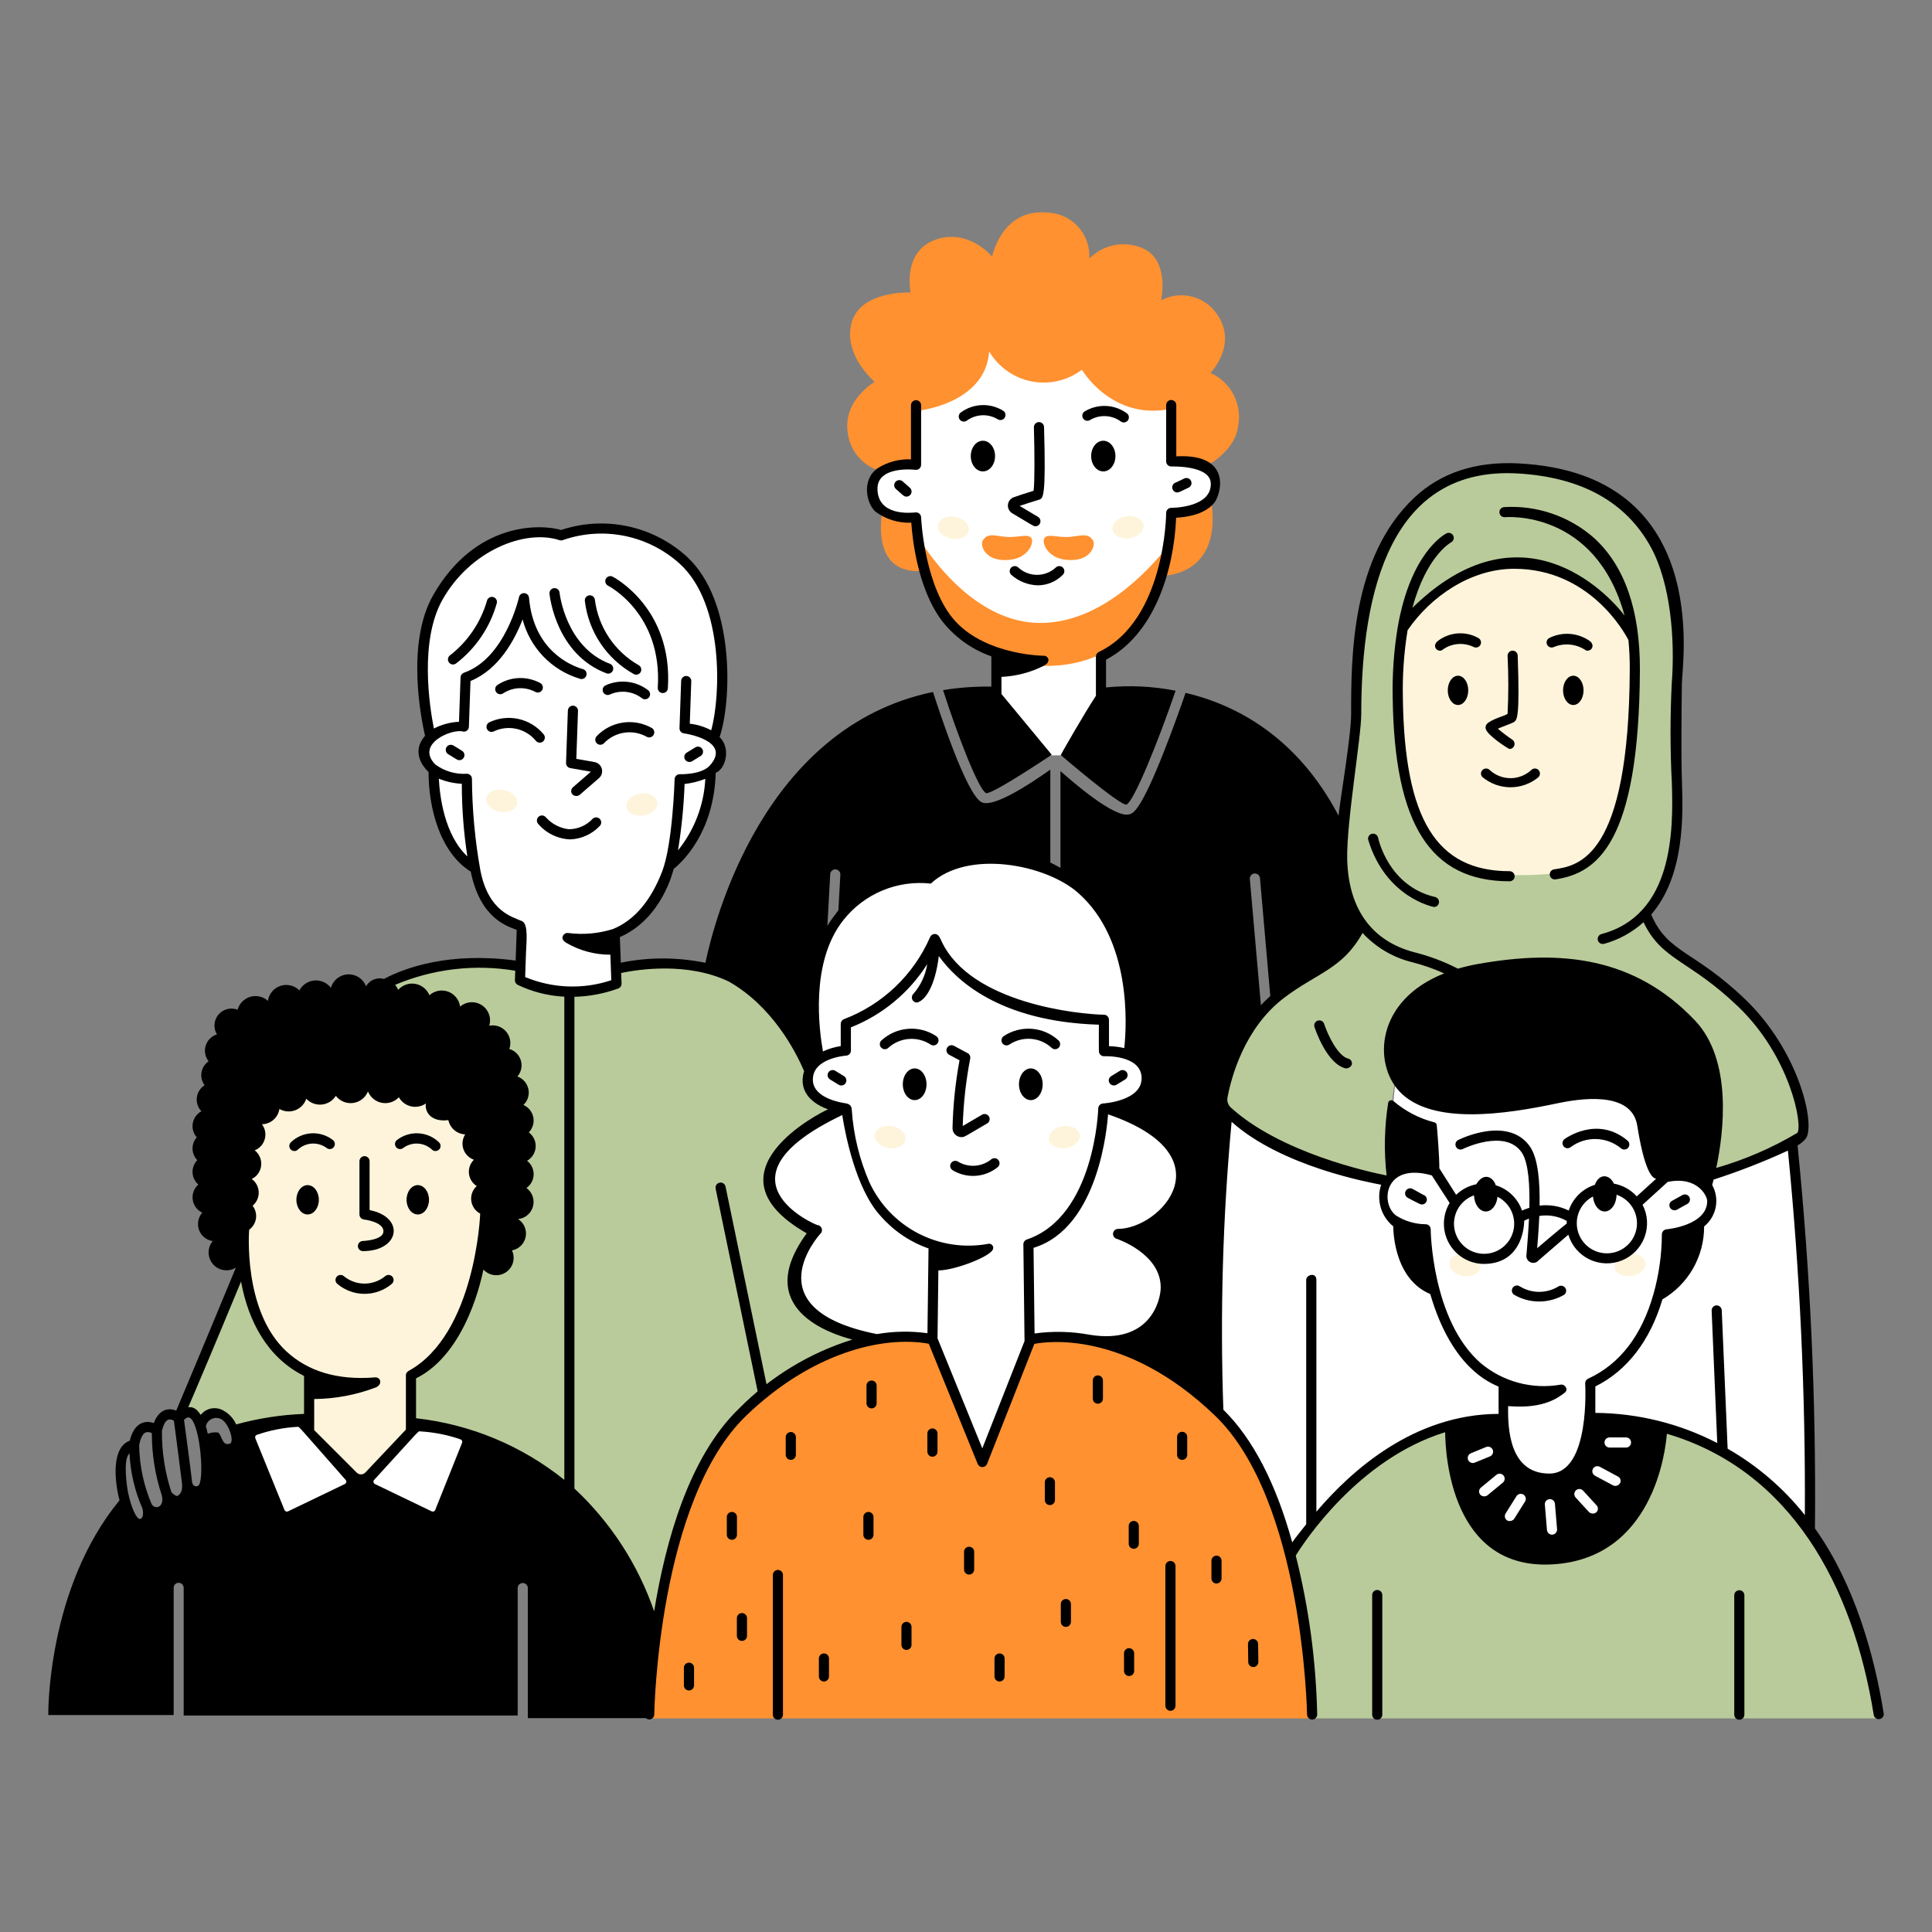 <?xml version="1.0" encoding="UTF-8"?> <svg xmlns="http://www.w3.org/2000/svg" fill="none" viewBox="0 0 200 200" id="People--Streamline-Manchester.svg"><rect x="0" y="0" width="200" height="200" fill="#808080" stroke="none"/><desc>People Streamline Illustration: https://streamlinehq.com</desc><g id="people--users-people"><g id="people"><path id="vector" fill="#ffffff" d="M133.423 160.619s7.634 -10.785 16.358 -12.9c0 0 -0.091 13.647 10.774 13.672 9.553 0.022 11.522 -13.672 11.522 -13.672 6.121 1.731 11.486 5.463 15.238 10.6 0 0 -0.435 -34.655 -1.808 -39.906 0 0 -7.028 3.151 -9.209 3.312 -1.427 -0.494 -2.959 -0.605 -4.443 -0.324 -1.662 0.342 -1.317 -6.3 -3.05 -7.734 -4.311 -3.564 -17.812 5.451 -24.265 -2.272 -0.476 3.563 -0.656 7.159 -0.54 10.751 -6.195 -0.724 -12.09 -3.065 -17.095 -6.787 0 0 -2.181 17.471 -0.97 30.8 3.816 4.013 6.413 9.028 7.488 14.46Z" stroke-width="1"></path><path id="vector_2" fill="#ffffff" d="m96.283 138.565 5.292 12.561 5.008 -12.561c2.042 -0.251 4.11 -0.203 6.139 0.142 2.969 0.585 6.8 0.283 7.877 -4.1 1.146 -4.645 -3.11 -6.543 -4.524 -6.907 0 0 6.22 -0.727 6.261 -5.251 0.041 -4.524 -4.524 -7.23 -7.271 -7.714 0 0 3.773 -0.145 3.716 -3.164 0.015 -0.574 -0.165 -1.137 -0.51 -1.597 -0.344 -0.459 -0.834 -0.789 -1.39 -0.935 0 0 2.423 -12.46 -5.574 -17.549 -2.19 -1.482 -4.732 -2.361 -7.37 -2.549 -2.637 -0.188 -5.278 0.322 -7.656 1.479 0 0 -15.51 0.524 -11.516 18.821 0 0 -3.812 4.363 2.519 5.483 0 0 -7.744 3.424 -7.744 7.007 0 3.566 4.785 5.724 4.785 5.724s-7.521 7.869 5.785 11.417c0.002 0 5.355 -0.772 6.173 -0.307Z" stroke-width="1"></path><path id="vector_3" fill="#ffffff" d="M53.913 95.84c0.551 0.092 -0.2 5.606 -0.2 5.606 1.537 0.804 3.234 1.253 4.967 1.316 1.733 0.063 3.458 -0.263 5.05 -0.953v-5.17s4.16 -1.558 5.776 -7.726c0 0 3.878 -2.412 3.958 -8.995 0.649 -0.492 1.084 -1.216 1.212 -2.02 0.043 -0.343 -0.022 -0.69 -0.185 -0.995 -0.163 -0.304 -0.416 -0.551 -0.725 -0.705 0 0 3.212 -6.226 -0.988 -15.311s-14.7 -5.652 -14.7 -5.652c-2.611 -0.464 -5.303 -0.035 -7.64 1.218 -2.337 1.253 -4.185 3.257 -5.244 5.689 -1.942 4.358 -2.119 9.299 -0.494 13.785 -0.302 0.237 -0.545 0.543 -0.708 0.891 -0.163 0.348 -0.242 0.73 -0.23 1.115 0.012 0.384 0.114 0.761 0.298 1.098 0.184 0.338 0.445 0.627 0.761 0.846 0 0 0.126 7.8 4.082 9.613 0.004 0 0.931 5.673 5.01 6.35Z" stroke-width="1"></path><path id="vector_4" fill="#b9cb9a" d="M126.491 114.533s8.83 7.512 17.5 7.613c0 0 -0.313 -7.593 0.545 -10.754 0 0 -1.807 -9.663 9.7 -11.077 11.507 -1.414 20.438 2.464 22.175 8.038 1.737 5.574 0.883 13.185 0.883 13.185s7.6 -2.4 9.174 -3.895c1.574 -1.495 -2.625 -11.471 -7.512 -14.985 -4.887 -3.514 -7.917 -5.7 -8.563 -7.957 0 0 3.433 -3.575 3.13 -10.966 -0.303 -7.391 -0.06 -15.087 0.061 -16.662 0.121 -1.575 1.09 -16.429 -14.541 -18.272s-17.51 11.608 -17.873 14.031c-0.363 2.423 -0.667 10.36 -0.909 12.178 -0.242 1.818 -3.514 17.388 0.061 20.539 -0.077 0.786 -0.325 1.545 -0.726 2.225 -0.401 0.68 -0.946 1.265 -1.596 1.713 -1.655 1.197 -9.788 2.848 -11.509 15.046Z" stroke-width="1"></path><path id="vector_5" fill="#b9cb9a" d="M194.516 177.886s-2.708 -25.951 -22.439 -30.172c0 0 -1.858 14.278 -11.522 13.672 -9.664 -0.606 -10.774 -13.672 -10.774 -13.672s-7.391 0.506 -16.358 12.905c1.438 5.648 2.231 11.44 2.363 17.267h58.73Z" stroke-width="1"></path><path id="vector_6" fill="#b9cb9a" d="m18.856 146.078 6.238 -15.025s0.838 8.542 6.75 11.087v4.793c-2.476 0.015 -4.93 0.458 -7.255 1.31 0 0 -1.9 -3.437 -3.745 -1.095 0 0 -0.753 -1.333 -1.988 -1.07Z" stroke-width="1"></path><path id="vector_7" fill="#b9cb9a" d="M37.031 103.072s8.176 -4.384 16.851 -3.025l-0.171 1.4s4.12 2.706 10.017 0.363v-1.585s14.181 -4.54 20.278 10.206c0 0 -2.385 3.477 3.28 4.294 0 0 -7.581 2.957 -7.744 7.007 -0.163 4.05 4.785 5.724 4.785 5.724s-2.834 2.826 -1.922 6.15c0.912 3.324 7.707 5.267 7.707 5.267 -5.851 1.202 -11.105 4.392 -14.872 9.027 -6.18 7.714 -7.23 20.517 -7.23 20.517s-7.19 -19.5 -25.285 -20.959l-0.061 -5.193c1.855 -1.46 3.401 -3.274 4.549 -5.337 1.148 -2.063 1.874 -4.333 2.136 -6.679 1.173 -8.375 0.566 -25.563 -12.318 -27.177Z" stroke-width="1"></path><path id="vector_8" fill="#ff9130" d="M135.786 177.886h-68.7s-0.929 -35.483 23.031 -39.014c0 0 4.313 -0.67 6.171 -0.307l5.292 12.561 5.008 -12.561c4.156 -0.394 8.341 0.335 12.119 2.111 3.778 1.775 7.011 4.532 9.36 7.983 8.365 11.672 7.719 29.227 7.719 29.227Z" stroke-width="1"></path><path id="vector_9" fill="#fdf4db" d="M145.156 64.488s11.956 -14.561 23.71 0.768c0 0 2.3 24.216 -7.937 25.164 -10.237 0.948 -13.026 -1.938 -15.207 -8.31 -2.181 -6.372 -0.566 -17.622 -0.566 -17.622Z" stroke-width="1"></path><path id="vector_10" fill="#fdf4db" d="M24.552 126.71c0.3 4.1 1.119 12.578 7.278 15.537v6l5.654 5.408 5.241 -5.514 -0.061 -5.876c5.189 -2.444 6.711 -10.176 7.081 -13.551 0.605 -5.522 2.593 -25.613 -12.008 -25.608 -15.111 0.001 -13.672 16.901 -13.185 23.604Z" stroke-width="1"></path><path id="vector_11" fill="#ffffff" d="m94.829 41.406 -0.161 6.539s-4.2 -0.3 -4.363 2.81c-0.163 3.11 4.358 2.832 4.358 2.832s0.227 11.972 8.568 14.052v4.483l4.988 6.069h1.923l3.913 -6.271v-3.958s6.7 -2.828 7.179 -14.66c0 0 4.756 -0.164 4.585 -3.072 -0.171 -2.908 -4.574 -2.464 -4.574 -2.464l0.1 -6.583s-4.5 1.656 -9.331 -4.1c0 0 -4.039 4.667 -9.977 -1.7 0.002 0.004 -0.785 6.468 -7.208 6.023Z" stroke-width="1"></path><path id="vector_12" fill="#ff9130" d="M102.4 36.38c0.469 0.796 1.102 1.484 1.856 2.018 0.754 0.534 1.613 0.903 2.519 1.082 0.907 0.179 1.841 0.164 2.742 -0.044 0.9 -0.208 1.746 -0.604 2.483 -1.162 0 0 3.111 5.332 9.25 4.04v5.452c1.154 0.054 2.296 0.253 3.4 0.591 0 0 3.142 -1.479 3.506 -4.155 0.237 -1.118 0.084 -2.284 -0.435 -3.303 -0.518 -1.019 -1.37 -1.83 -2.413 -2.297 0 0 2.967 -3.028 0.566 -6.231 -0.635 -0.859 -1.557 -1.461 -2.599 -1.696 -1.042 -0.235 -2.134 -0.088 -3.076 0.414 0 0 0.9 -4.029 -1.777 -5.332 -0.931 -0.439 -1.975 -0.577 -2.988 -0.396 -1.014 0.181 -1.945 0.672 -2.667 1.406 0.036 -0.605 -0.051 -1.212 -0.255 -1.783 -0.204 -0.571 -0.521 -1.095 -0.933 -1.54 -0.411 -0.445 -0.909 -0.803 -1.462 -1.051 -0.553 -0.248 -1.151 -0.382 -1.757 -0.394 -4.685 -0.4 -5.654 4.564 -5.654 4.564s-2.464 -2.989 -5.9 -1.737c-3.436 1.252 -2.544 5.453 -2.544 5.453s-5.17 -0.242 -6.1 3.11c-0.93 3.352 2.383 6.14 2.383 6.14s-3.312 1.9 -2.787 5.291c0.118 0.941 0.518 1.824 1.146 2.534 0.628 0.71 1.456 1.214 2.376 1.445 1.076 -0.611 2.322 -0.854 3.549 -0.691v-5.558s7.171 -0.638 7.571 -6.171Z" stroke-width="1"></path><path id="vector_13" fill="#ff9130" d="M101.736 55.947c-0.3 0.471 0.194 2.25 2.749 2.011 1.971 -0.184 2.559 -1.767 2.3 -2.213 -0.329 -0.566 -1.343 -0.061 -2.658 -0.169 -1.143 -0.094 -1.866 -0.457 -2.391 0.371Z" stroke-width="1"></path><path id="vector_14" fill="#ff9130" d="M113.147 55.947c0.3 0.471 -0.194 2.25 -2.749 2.011 -1.971 -0.184 -2.559 -1.767 -2.3 -2.213 0.329 -0.566 1.343 -0.061 2.658 -0.169 1.144 -0.094 1.866 -0.457 2.391 0.371Z" stroke-width="1"></path><path id="vector_15" fill="#ff9130" d="M125.356 51.662c-1.138 0.983 -2.608 1.496 -4.111 1.434 0 0 -0.079 1.669 -0.31 3.4 -1.893 2.418 -6.99 8.057 -13.327 7.993 -6.408 -0.065 -10.993 -6.343 -12.608 -8.92 -0.079 -0.624 -0.142 -1.3 -0.171 -2.007 -1.202 0.218 -2.442 -0.024 -3.474 -0.679 0 0 -1.413 6.523 4.006 6.23 3.109 9.061 11.936 11.489 18.25 8.768 4.059 -1.749 6.111 -5.4 7.136 -8.3 1.507 -0.162 5.701 -1.218 4.609 -7.919Z" stroke-width="1"></path><path id="vector_16" fill="#000000" d="M59.258 82.237c-0.046 -0.052 -0.081 -0.112 -0.103 -0.177 -0.022 -0.066 -0.031 -0.135 -0.026 -0.204 0.005 -0.069 0.024 -0.136 0.055 -0.198 0.031 -0.062 0.075 -0.116 0.128 -0.161l1.856 -1.609 -2.139 -0.377c-0.124 -0.022 -0.237 -0.088 -0.316 -0.186 -0.08 -0.098 -0.121 -0.222 -0.117 -0.348l0.189 -5.42c0.003 -0.069 0.018 -0.137 0.047 -0.199 0.029 -0.063 0.069 -0.119 0.12 -0.166 0.05 -0.047 0.11 -0.084 0.174 -0.108 0.065 -0.024 0.133 -0.035 0.202 -0.033 0.069 0.002 0.137 0.018 0.199 0.047 0.063 0.029 0.119 0.069 0.166 0.12 0.047 0.05 0.084 0.11 0.108 0.174 0.024 0.065 0.035 0.133 0.033 0.202l-0.173 4.964 1.876 0.33c0.179 0.031 0.345 0.112 0.48 0.233 0.135 0.122 0.232 0.279 0.281 0.454 0.049 0.175 0.047 0.36 -0.005 0.533 -0.052 0.174 -0.153 0.329 -0.29 0.448l-2 1.733c-0.11 0.08 -0.245 0.119 -0.381 0.11 -0.136 -0.009 -0.264 -0.067 -0.361 -0.162Z" stroke-width="1"></path><path id="vector_17" fill="#000000" d="M59.015 86.893c-0.634 -0.027 -1.256 -0.184 -1.827 -0.463 -0.571 -0.278 -1.077 -0.672 -1.488 -1.155 -0.089 -0.107 -0.132 -0.245 -0.119 -0.383 0.013 -0.139 0.08 -0.266 0.187 -0.355 0.107 -0.089 0.245 -0.132 0.383 -0.119 0.139 0.013 0.266 0.08 0.355 0.187 0.61 0.685 1.448 1.125 2.359 1.236 0.468 0.002 0.93 -0.093 1.359 -0.28 0.429 -0.187 0.813 -0.461 1.13 -0.805 0.101 -0.096 0.236 -0.147 0.375 -0.143 0.139 0.004 0.271 0.063 0.366 0.164 0.096 0.101 0.147 0.236 0.143 0.375 -0.004 0.139 -0.063 0.271 -0.164 0.366 -0.801 0.841 -1.899 1.336 -3.06 1.377Z" stroke-width="1"></path><path id="vector_18" fill="#000000" d="M55.877 76.88c-0.076 0 -0.152 -0.017 -0.221 -0.049 -0.069 -0.032 -0.13 -0.079 -0.179 -0.138 -0.515 -0.629 -1.227 -1.067 -2.021 -1.244 -0.794 -0.176 -1.624 -0.081 -2.357 0.272 -0.124 0.056 -0.264 0.061 -0.392 0.016 -0.128 -0.046 -0.233 -0.139 -0.293 -0.26 -0.06 -0.121 -0.072 -0.261 -0.031 -0.391 0.041 -0.13 0.13 -0.238 0.248 -0.303 0.944 -0.455 2.014 -0.581 3.038 -0.357 1.024 0.224 1.943 0.785 2.611 1.594 0.064 0.076 0.105 0.17 0.118 0.269 0.013 0.099 -0.003 0.2 -0.045 0.29 -0.042 0.09 -0.11 0.167 -0.194 0.221 -0.084 0.053 -0.182 0.082 -0.282 0.081Z" stroke-width="1"></path><path id="vector_19" fill="#000000" d="M62.143 77.1c-0.103 -0.001 -0.203 -0.031 -0.289 -0.088 -0.086 -0.057 -0.152 -0.138 -0.193 -0.233 -0.04 -0.095 -0.051 -0.199 -0.033 -0.3 0.019 -0.101 0.067 -0.194 0.138 -0.269 0.722 -0.76 1.678 -1.255 2.716 -1.408 1.037 -0.152 2.095 0.048 3.006 0.568 0.115 0.073 0.196 0.188 0.228 0.32 0.032 0.132 0.011 0.271 -0.058 0.389 -0.069 0.117 -0.18 0.203 -0.311 0.24 -0.131 0.037 -0.271 0.021 -0.39 -0.043 -0.708 -0.398 -1.529 -0.549 -2.332 -0.429 -0.803 0.12 -1.544 0.505 -2.105 1.093 -0.049 0.051 -0.107 0.091 -0.172 0.118 -0.065 0.028 -0.134 0.042 -0.205 0.042Z" stroke-width="1"></path><path id="vector_20" fill="#000000" d="M51.788 71.867c-0.111 -0 -0.218 -0.035 -0.308 -0.1 -0.089 -0.065 -0.156 -0.156 -0.19 -0.262 -0.034 -0.105 -0.034 -0.218 -0.001 -0.323 0.034 -0.105 0.1 -0.197 0.189 -0.262 0.651 -0.437 1.408 -0.688 2.191 -0.726 0.783 -0.038 1.561 0.139 2.251 0.512 0.061 0.033 0.114 0.077 0.158 0.13 0.044 0.053 0.076 0.115 0.096 0.18 0.02 0.066 0.027 0.135 0.02 0.204 -0.007 0.069 -0.027 0.135 -0.06 0.196 -0.033 0.061 -0.077 0.114 -0.13 0.158 -0.053 0.044 -0.115 0.076 -0.18 0.096 -0.066 0.02 -0.135 0.027 -0.203 0.02 -0.069 -0.007 -0.135 -0.027 -0.196 -0.059 -0.516 -0.278 -1.097 -0.412 -1.683 -0.388 -0.586 0.024 -1.154 0.205 -1.646 0.525 -0.09 0.065 -0.198 0.1 -0.309 0.1Z" stroke-width="1"></path><path id="vector_21" fill="#000000" d="M66.773 72.39c-0.123 -0 -0.242 -0.043 -0.336 -0.122 -0.467 -0.355 -1.022 -0.577 -1.606 -0.642 -0.583 -0.065 -1.173 0.029 -1.707 0.273 -0.063 0.028 -0.131 0.044 -0.199 0.046 -0.069 0.002 -0.137 -0.009 -0.202 -0.034 -0.064 -0.024 -0.123 -0.061 -0.173 -0.108 -0.05 -0.047 -0.09 -0.104 -0.119 -0.167 -0.028 -0.063 -0.044 -0.131 -0.046 -0.199 -0.002 -0.069 0.009 -0.137 0.034 -0.202 0.024 -0.064 0.061 -0.123 0.108 -0.173 0.047 -0.05 0.104 -0.09 0.167 -0.119 0.714 -0.324 1.503 -0.447 2.282 -0.355 0.779 0.092 1.517 0.395 2.136 0.877 0.082 0.07 0.14 0.163 0.168 0.266 0.027 0.104 0.022 0.213 -0.015 0.314 -0.037 0.101 -0.104 0.188 -0.192 0.249 -0.088 0.062 -0.193 0.095 -0.3 0.095Z" stroke-width="1"></path><path id="vector_22" fill="#000000" d="M70.919 78.633c-0.038 -0.058 -0.063 -0.123 -0.075 -0.192 -0.012 -0.068 -0.009 -0.138 0.007 -0.206 0.016 -0.067 0.046 -0.131 0.087 -0.186 0.041 -0.056 0.093 -0.102 0.153 -0.137l0.889 -0.545c0.119 -0.073 0.261 -0.095 0.396 -0.063 0.135 0.032 0.252 0.117 0.325 0.236 0.073 0.119 0.095 0.261 0.063 0.396 -0.032 0.135 -0.117 0.252 -0.236 0.325l-0.888 0.545c-0.119 0.069 -0.261 0.09 -0.395 0.058 -0.134 -0.032 -0.251 -0.115 -0.326 -0.231Z" stroke-width="1"></path><path id="vector_23" fill="#000000" d="M47.554 78.692c-0.2 0 -0.207 -0.036 -1.162 -0.622 -0.118 -0.073 -0.203 -0.19 -0.236 -0.325 -0.032 -0.135 -0.01 -0.278 0.063 -0.396 0.073 -0.119 0.19 -0.203 0.325 -0.236 0.135 -0.033 0.278 -0.01 0.396 0.063l0.889 0.545c0.097 0.06 0.172 0.15 0.213 0.256 0.041 0.106 0.047 0.223 0.016 0.333 -0.031 0.11 -0.097 0.206 -0.188 0.275 -0.091 0.069 -0.202 0.106 -0.316 0.107Z" stroke-width="1"></path><path id="vector_24" fill="#000000" d="M62.8 69.709c-5.242 -1.964 -5.89 -7.987 -5.915 -8.243 -0.008 -0.069 -0.002 -0.139 0.017 -0.206 0.019 -0.067 0.052 -0.129 0.096 -0.184 0.044 -0.054 0.098 -0.099 0.159 -0.132 0.061 -0.033 0.129 -0.053 0.198 -0.06 0.069 -0.007 0.139 0.001 0.206 0.021 0.067 0.021 0.128 0.055 0.182 0.1 0.053 0.045 0.097 0.1 0.129 0.162 0.032 0.062 0.051 0.13 0.056 0.199 0.008 0.075 0.625 5.634 5.24 7.363 0.124 0.053 0.222 0.152 0.275 0.276 0.053 0.124 0.056 0.263 0.008 0.39 -0.047 0.126 -0.141 0.229 -0.263 0.288 -0.121 0.059 -0.26 0.068 -0.389 0.027Z" stroke-width="1"></path><path id="vector_25" fill="#000000" d="M65.613 69.779c-1.387 -0.772 -2.571 -1.863 -3.453 -3.183 -0.882 -1.32 -1.437 -2.831 -1.619 -4.407 -0.005 -0.069 0.003 -0.138 0.024 -0.203 0.021 -0.066 0.055 -0.126 0.1 -0.178 0.045 -0.052 0.099 -0.095 0.161 -0.126 0.061 -0.031 0.128 -0.05 0.197 -0.055 0.069 -0.005 0.138 0.003 0.203 0.024 0.065 0.021 0.126 0.055 0.178 0.1 0.052 0.045 0.095 0.099 0.127 0.161 0.031 0.061 0.05 0.128 0.055 0.197 0.181 1.399 0.683 2.736 1.469 3.907 0.785 1.171 1.832 2.144 3.057 2.842 0.122 0.066 0.213 0.178 0.253 0.311 0.04 0.133 0.025 0.277 -0.041 0.399 -0.066 0.122 -0.178 0.213 -0.311 0.253 -0.133 0.04 -0.277 0.025 -0.399 -0.041Z" stroke-width="1"></path><path id="vector_26" fill="#000000" d="M68.615 71.745c-0.072 0 -0.143 -0.015 -0.209 -0.043 -0.066 -0.029 -0.125 -0.07 -0.174 -0.123 -0.049 -0.052 -0.087 -0.114 -0.111 -0.182 -0.024 -0.068 -0.034 -0.14 -0.029 -0.211 0.5 -7.651 -5.089 -10.527 -5.145 -10.555 -0.124 -0.062 -0.219 -0.171 -0.263 -0.303 -0.044 -0.132 -0.034 -0.276 0.028 -0.4 0.062 -0.124 0.171 -0.219 0.303 -0.263 0.132 -0.044 0.276 -0.034 0.4 0.028 0.062 0.031 6.264 3.222 5.723 11.561 -0.009 0.133 -0.067 0.258 -0.165 0.349 -0.097 0.091 -0.225 0.142 -0.358 0.142Z" stroke-width="1"></path><path id="vector_27" fill="#000000" d="M46.894 68.787c-0.11 -0 -0.217 -0.035 -0.306 -0.099 -0.089 -0.064 -0.156 -0.155 -0.191 -0.259 -0.035 -0.104 -0.036 -0.217 -0.003 -0.322 0.033 -0.105 0.097 -0.197 0.185 -0.263 1.844 -1.43 3.185 -3.41 3.831 -5.652 0.032 -0.135 0.116 -0.253 0.234 -0.326 0.118 -0.073 0.26 -0.097 0.396 -0.065 0.135 0.032 0.253 0.116 0.326 0.234 0.073 0.118 0.097 0.26 0.065 0.396 -0.69 2.488 -2.173 4.683 -4.223 6.253 -0.09 0.068 -0.201 0.105 -0.314 0.105Z" stroke-width="1"></path><path id="vector_28" fill="#000000" d="M79.018 144.8c-0.12 0 -0.237 -0.042 -0.331 -0.118 -0.093 -0.076 -0.158 -0.182 -0.182 -0.3L74.08 123.04c-0.026 -0.135 0.002 -0.275 0.079 -0.389 0.076 -0.115 0.195 -0.195 0.329 -0.223 0.135 -0.028 0.275 -0.002 0.391 0.073 0.116 0.075 0.197 0.192 0.227 0.326l4.425 21.343c0.016 0.076 0.014 0.155 -0.004 0.23 -0.018 0.076 -0.053 0.147 -0.103 0.207s-0.111 0.109 -0.181 0.142c-0.07 0.034 -0.147 0.051 -0.225 0.051Z" stroke-width="1"></path><path id="vector_29" fill="#000000" d="M107.189 54.481c-0.2 0 -0.1 0.022 -2.4 -1.345 -0.151 -0.089 -0.273 -0.22 -0.352 -0.377 -0.08 -0.157 -0.113 -0.332 -0.096 -0.507 0.017 -0.175 0.084 -0.341 0.192 -0.479s0.254 -0.243 0.419 -0.301c0.591 -0.209 1.277 -0.433 2.044 -0.667 0.116 -0.836 0.111 -3.869 0.033 -6.588 0.001 -0.136 0.054 -0.267 0.149 -0.364 0.095 -0.098 0.225 -0.154 0.361 -0.158 0.136 -0.004 0.269 0.045 0.369 0.137 0.101 0.092 0.162 0.219 0.17 0.355 0.209 7.324 -0.083 7.412 -0.525 7.545 -0.732 0.22 -1.417 0.44 -2 0.64l1.9 1.134c0.098 0.059 0.174 0.148 0.217 0.254 0.042 0.106 0.049 0.223 0.019 0.333 -0.029 0.11 -0.094 0.208 -0.185 0.278 -0.09 0.07 -0.201 0.109 -0.315 0.11Z" stroke-width="1"></path><path id="vector_30" fill="#000000" d="M99.772 43.644c-0.108 -0 -0.213 -0.034 -0.301 -0.096 -0.088 -0.062 -0.155 -0.15 -0.191 -0.251 -0.036 -0.101 -0.041 -0.211 -0.013 -0.315 0.028 -0.104 0.088 -0.197 0.171 -0.265 0.626 -0.469 1.378 -0.74 2.159 -0.778 0.782 -0.038 1.556 0.158 2.225 0.564 0.121 0.068 0.21 0.182 0.247 0.316 0.038 0.134 0.02 0.277 -0.048 0.398 -0.068 0.121 -0.182 0.21 -0.316 0.247s-0.277 0.02 -0.398 -0.048c-0.485 -0.299 -1.048 -0.448 -1.617 -0.428 -0.569 0.02 -1.12 0.208 -1.583 0.54 -0.095 0.076 -0.213 0.117 -0.335 0.116Z" stroke-width="1"></path><path id="vector_31" fill="#000000" d="M116.333 43.733c-0.12 -0 -0.237 -0.042 -0.33 -0.118 -0.463 -0.332 -1.014 -0.52 -1.583 -0.539 -0.569 -0.02 -1.132 0.129 -1.617 0.427 -0.121 0.062 -0.26 0.074 -0.39 0.035 -0.13 -0.039 -0.239 -0.127 -0.306 -0.245 -0.066 -0.118 -0.085 -0.257 -0.051 -0.389 0.034 -0.131 0.117 -0.244 0.232 -0.316 0.669 -0.405 1.444 -0.601 2.225 -0.563 0.781 0.038 1.533 0.309 2.159 0.777 0.083 0.069 0.143 0.163 0.171 0.267 0.028 0.104 0.023 0.215 -0.014 0.317 -0.037 0.102 -0.104 0.19 -0.193 0.252 -0.089 0.062 -0.195 0.095 -0.303 0.094Z" stroke-width="1"></path><path id="vector_32" fill="#000000" d="M107.453 60.594c-1.016 -0.024 -1.991 -0.405 -2.755 -1.076 -0.104 -0.093 -0.166 -0.223 -0.174 -0.362 -0.007 -0.139 0.041 -0.275 0.134 -0.379 0.092 -0.104 0.223 -0.166 0.361 -0.174 0.139 -0.008 0.275 0.04 0.379 0.133 0.529 0.494 1.225 0.77 1.948 0.772 0.724 0.002 1.421 -0.27 1.952 -0.762 0.05 -0.047 0.109 -0.084 0.173 -0.109 0.065 -0.025 0.133 -0.036 0.202 -0.034 0.069 0.002 0.136 0.018 0.199 0.046s0.12 0.068 0.167 0.118c0.047 0.05 0.084 0.109 0.109 0.173 0.024 0.064 0.036 0.133 0.034 0.202 -0.002 0.069 -0.017 0.137 -0.046 0.199 -0.028 0.063 -0.068 0.119 -0.118 0.167 -0.678 0.686 -1.6 1.076 -2.565 1.085Z" stroke-width="1"></path><path id="vector_33" fill="#000000" d="M93.84 51.41c-0.269 0 -0.336 -0.122 -1.094 -0.79 -0.052 -0.045 -0.094 -0.101 -0.124 -0.163 -0.03 -0.062 -0.048 -0.129 -0.052 -0.198 -0.004 -0.069 0.005 -0.138 0.027 -0.203 0.022 -0.065 0.057 -0.125 0.103 -0.177 0.045 -0.052 0.101 -0.094 0.163 -0.124 0.062 -0.03 0.129 -0.048 0.198 -0.053 0.069 -0.004 0.138 0.005 0.203 0.027 0.065 0.022 0.125 0.057 0.177 0.103l0.747 0.659c0.08 0.07 0.136 0.164 0.162 0.267 0.026 0.103 0.019 0.212 -0.018 0.311 -0.037 0.1 -0.104 0.185 -0.192 0.246 -0.087 0.061 -0.191 0.093 -0.297 0.094Z" stroke-width="1"></path><path id="vector_34" fill="#000000" d="M99.523 117.712c-0.121 0 -0.242 -0.024 -0.354 -0.071 -0.112 -0.047 -0.214 -0.116 -0.299 -0.202 -0.085 -0.086 -0.153 -0.189 -0.198 -0.301 -0.045 -0.113 -0.068 -0.234 -0.067 -0.355 0.052 -2.356 0.295 -4.703 0.725 -7.02l-1.08 -0.578c-0.122 -0.066 -0.213 -0.179 -0.253 -0.312 -0.04 -0.133 -0.025 -0.277 0.042 -0.399 0.066 -0.123 0.178 -0.214 0.312 -0.254 0.133 -0.039 0.277 -0.024 0.4 0.042l1.42 0.76c0.099 0.053 0.179 0.137 0.226 0.24 0.048 0.102 0.062 0.217 0.039 0.327 -0.444 2.301 -0.703 4.634 -0.775 6.976l2 -1.172c0.12 -0.07 0.263 -0.09 0.398 -0.055 0.066 0.018 0.129 0.048 0.184 0.09 0.055 0.041 0.101 0.093 0.136 0.152 0.034 0.06 0.057 0.126 0.066 0.194 0.01 0.068 0.006 0.137 -0.012 0.204 -0.017 0.067 -0.047 0.129 -0.089 0.184 -0.042 0.055 -0.094 0.101 -0.153 0.136 -2.403 1.402 -2.333 1.414 -2.667 1.414Z" stroke-width="1"></path><path id="vector_35" fill="#000000" d="M98.6 121.131c-0.058 -0.038 -0.107 -0.086 -0.146 -0.143 -0.039 -0.057 -0.066 -0.121 -0.08 -0.189 -0.014 -0.067 -0.015 -0.136 -0.002 -0.204 0.013 -0.068 0.039 -0.132 0.076 -0.19 0.038 -0.058 0.086 -0.107 0.143 -0.146 0.057 -0.039 0.121 -0.066 0.188 -0.08 0.067 -0.014 0.137 -0.015 0.205 -0.002 0.068 0.012 0.132 0.038 0.19 0.076 0.53 0.319 1.146 0.466 1.763 0.422 0.617 -0.044 1.205 -0.277 1.685 -0.667 0.109 -0.086 0.248 -0.126 0.386 -0.109 0.138 0.016 0.264 0.086 0.351 0.196 0.086 0.109 0.125 0.248 0.109 0.386s-0.087 0.264 -0.196 0.35c-0.652 0.526 -1.452 0.838 -2.288 0.892 -0.837 0.053 -1.67 -0.153 -2.384 -0.592Z" stroke-width="1"></path><path id="vector_36" fill="#000000" d="M109.225 108.615c-0.129 0 -0.253 -0.047 -0.349 -0.133 -0.584 -0.543 -1.334 -0.873 -2.129 -0.937 -0.795 -0.064 -1.588 0.141 -2.252 0.582 -0.057 0.039 -0.12 0.067 -0.188 0.082 -0.067 0.015 -0.136 0.016 -0.204 0.004 -0.068 -0.012 -0.133 -0.037 -0.191 -0.075 -0.058 -0.037 -0.108 -0.085 -0.147 -0.141 -0.04 -0.057 -0.068 -0.121 -0.083 -0.188 -0.014 -0.067 -0.016 -0.137 -0.004 -0.205 0.013 -0.068 0.038 -0.132 0.075 -0.19 0.037 -0.058 0.085 -0.109 0.142 -0.148 0.858 -0.573 1.884 -0.842 2.913 -0.764 1.029 0.078 2.002 0.499 2.763 1.196 0.079 0.071 0.135 0.164 0.161 0.267 0.025 0.103 0.018 0.211 -0.019 0.31 -0.037 0.1 -0.104 0.185 -0.191 0.246 -0.087 0.061 -0.191 0.093 -0.297 0.094Z" stroke-width="1"></path><path id="vector_37" fill="#000000" d="M91.6 108.615c-0.106 0 -0.21 -0.033 -0.297 -0.093 -0.087 -0.061 -0.154 -0.146 -0.192 -0.246 -0.038 -0.099 -0.044 -0.208 -0.019 -0.311 0.025 -0.103 0.081 -0.196 0.161 -0.267 0.761 -0.696 1.734 -1.117 2.763 -1.196 1.029 -0.078 2.054 0.191 2.913 0.764 0.114 0.08 0.192 0.201 0.217 0.338 0.025 0.137 -0.006 0.279 -0.086 0.393 -0.08 0.114 -0.201 0.192 -0.338 0.217 -0.137 0.024 -0.278 -0.006 -0.393 -0.086 -0.666 -0.437 -1.458 -0.639 -2.252 -0.575 -0.794 0.064 -1.544 0.391 -2.131 0.929 -0.095 0.085 -0.218 0.132 -0.345 0.133Z" stroke-width="1"></path><path id="vector_38" fill="#000000" d="M114.861 112.121c-0.038 -0.058 -0.063 -0.123 -0.075 -0.192 -0.012 -0.068 -0.009 -0.138 0.007 -0.205 0.016 -0.068 0.045 -0.131 0.087 -0.187 0.041 -0.055 0.093 -0.102 0.153 -0.137l0.889 -0.545c0.059 -0.038 0.124 -0.064 0.193 -0.076 0.069 -0.012 0.139 -0.01 0.207 0.005 0.068 0.016 0.133 0.045 0.189 0.086 0.057 0.04 0.105 0.092 0.142 0.151 0.036 0.06 0.06 0.126 0.071 0.195 0.011 0.069 0.007 0.139 -0.01 0.207 -0.017 0.068 -0.047 0.131 -0.089 0.187 -0.042 0.056 -0.095 0.103 -0.155 0.138l-0.888 0.545c-0.119 0.069 -0.261 0.09 -0.395 0.058 -0.134 -0.032 -0.251 -0.114 -0.326 -0.23Z" stroke-width="1"></path><path id="vector_39" fill="#000000" d="M87.094 112.371c-0.2 0 -0.207 -0.037 -1.162 -0.623 -0.06 -0.035 -0.113 -0.082 -0.155 -0.138 -0.042 -0.056 -0.072 -0.119 -0.089 -0.187s-0.02 -0.138 -0.01 -0.207c0.011 -0.069 0.035 -0.135 0.071 -0.195 0.036 -0.059 0.085 -0.111 0.141 -0.151 0.057 -0.041 0.121 -0.07 0.189 -0.086 0.068 -0.015 0.139 -0.017 0.207 -0.005 0.069 0.012 0.134 0.038 0.193 0.076l0.889 0.545c0.097 0.06 0.171 0.15 0.213 0.256 0.041 0.107 0.047 0.223 0.016 0.333 -0.031 0.11 -0.097 0.206 -0.188 0.275 -0.091 0.069 -0.202 0.107 -0.316 0.107Z" stroke-width="1"></path><path id="vector_40" fill="#000000" d="M80.531 178.026c-0.069 0 -0.137 -0.013 -0.201 -0.04 -0.064 -0.026 -0.121 -0.064 -0.17 -0.113 -0.049 -0.049 -0.087 -0.107 -0.114 -0.17 -0.026 -0.064 -0.04 -0.132 -0.04 -0.201v-14.46c0 -0.139 0.055 -0.272 0.153 -0.371 0.098 -0.098 0.232 -0.153 0.37 -0.153 0.139 0 0.272 0.055 0.37 0.153 0.098 0.099 0.153 0.232 0.153 0.371V177.5c0 0.069 -0.013 0.137 -0.039 0.201s-0.065 0.122 -0.114 0.171c-0.049 0.049 -0.106 0.087 -0.17 0.114 -0.064 0.026 -0.132 0.04 -0.201 0.04Z" stroke-width="1"></path><path id="vector_41" fill="#000000" d="M121.164 177.1c-0.139 0 -0.272 -0.055 -0.371 -0.153 -0.098 -0.099 -0.153 -0.232 -0.153 -0.371v-14.46c0 -0.139 0.055 -0.272 0.153 -0.371 0.099 -0.098 0.232 -0.153 0.371 -0.153 0.139 0 0.272 0.055 0.371 0.153 0.098 0.099 0.153 0.232 0.153 0.371v14.46c0 0.069 -0.013 0.137 -0.04 0.201 -0.026 0.063 -0.064 0.121 -0.113 0.17 -0.049 0.049 -0.107 0.087 -0.17 0.113 -0.064 0.027 -0.132 0.04 -0.201 0.04Z" stroke-width="1"></path><path id="vector_42" fill="#000000" d="M142.571 178.026c-0.139 0 -0.272 -0.055 -0.371 -0.153 -0.098 -0.099 -0.153 -0.232 -0.153 -0.371v-12.359c-0.003 -0.071 0.008 -0.142 0.033 -0.208s0.063 -0.127 0.112 -0.178c0.049 -0.051 0.108 -0.092 0.173 -0.12 0.065 -0.028 0.136 -0.042 0.207 -0.042 0.07 0 0.141 0.014 0.206 0.042 0.065 0.028 0.124 0.069 0.173 0.12 0.049 0.051 0.087 0.112 0.112 0.178 0.025 0.066 0.036 0.137 0.033 0.208V177.5c0 0.069 -0.013 0.137 -0.039 0.201 -0.027 0.064 -0.065 0.122 -0.114 0.171 -0.049 0.049 -0.107 0.088 -0.171 0.114 -0.064 0.027 -0.132 0.04 -0.201 0.04Z" stroke-width="1"></path><path id="vector_43" fill="#000000" d="M180.054 178.026c-0.139 0 -0.272 -0.055 -0.37 -0.153 -0.099 -0.099 -0.154 -0.232 -0.154 -0.371v-12.359c0 -0.139 0.055 -0.272 0.154 -0.371 0.098 -0.098 0.231 -0.153 0.37 -0.153 0.139 0 0.272 0.055 0.371 0.153 0.098 0.099 0.153 0.232 0.153 0.371V177.5c0 0.069 -0.013 0.137 -0.039 0.201 -0.026 0.064 -0.065 0.122 -0.113 0.171 -0.049 0.049 -0.107 0.088 -0.171 0.114 -0.064 0.027 -0.132 0.04 -0.201 0.04Z" stroke-width="1"></path><path id="vector_44" fill="#000000" d="M168.146 119c-0.123 0 -0.242 -0.043 -0.336 -0.122 -0.73 -0.605 -1.642 -0.945 -2.59 -0.967 -0.948 -0.022 -1.875 0.276 -2.632 0.846 -0.111 0.084 -0.25 0.121 -0.388 0.102 -0.138 -0.019 -0.262 -0.092 -0.346 -0.202 -0.085 -0.111 -0.121 -0.251 -0.102 -0.389 0.019 -0.137 0.091 -0.262 0.202 -0.346 0.033 -0.025 3.362 -2.5 6.528 0.152 0.083 0.069 0.142 0.162 0.17 0.266 0.028 0.104 0.023 0.214 -0.014 0.315 -0.036 0.101 -0.103 0.188 -0.191 0.25 -0.088 0.062 -0.193 0.095 -0.301 0.095Z" stroke-width="1"></path><path id="vector_45" fill="#000000" d="M156.751 134.04c-0.117 -0.074 -0.201 -0.192 -0.231 -0.328 -0.031 -0.135 -0.006 -0.278 0.068 -0.395 0.074 -0.117 0.192 -0.201 0.328 -0.231 0.135 -0.031 0.278 -0.006 0.395 0.068 0.603 0.376 1.299 0.576 2.01 0.579 0.71 0.002 1.407 -0.193 2.013 -0.565 0.114 -0.067 0.249 -0.089 0.378 -0.061 0.13 0.028 0.244 0.103 0.32 0.212 0.075 0.108 0.108 0.242 0.089 0.373 -0.018 0.131 -0.085 0.25 -0.187 0.334 -0.786 0.46 -1.679 0.703 -2.59 0.706 -0.91 0.002 -1.805 -0.237 -2.593 -0.692Z" stroke-width="1"></path><path id="vector_46" fill="#000000" d="M172.88 125.026c-0.068 -0.121 -0.085 -0.264 -0.047 -0.398 0.037 -0.133 0.126 -0.247 0.247 -0.315l1.091 -0.605c0.121 -0.065 0.264 -0.08 0.396 -0.042 0.132 0.039 0.244 0.128 0.311 0.249 0.067 0.12 0.084 0.262 0.047 0.395 -0.037 0.133 -0.125 0.246 -0.245 0.314l-1.091 0.606c-0.122 0.06 -0.263 0.073 -0.394 0.035 -0.131 -0.038 -0.243 -0.123 -0.315 -0.239Z" stroke-width="1"></path><path id="vector_47" fill="#000000" d="M147.075 124.669c-0.087 0 -1.345 -0.672 -1.345 -0.672 -0.061 -0.033 -0.115 -0.078 -0.159 -0.132 -0.043 -0.054 -0.076 -0.116 -0.095 -0.182 -0.02 -0.067 -0.026 -0.136 -0.018 -0.205 0.008 -0.069 0.029 -0.136 0.063 -0.197 0.034 -0.06 0.079 -0.114 0.133 -0.157 0.055 -0.043 0.117 -0.074 0.184 -0.093 0.067 -0.018 0.137 -0.024 0.206 -0.015 0.068 0.008 0.135 0.031 0.195 0.065l1.091 0.606c0.13 0.034 0.242 0.118 0.31 0.234 0.068 0.116 0.087 0.254 0.054 0.385 -0.034 0.13 -0.118 0.241 -0.234 0.309 -0.116 0.069 -0.255 0.088 -0.385 0.054Z" stroke-width="1"></path><path id="vector_48" fill="#000000" d="M34.91 132.9c-0.105 -0.091 -0.169 -0.22 -0.179 -0.358 -0.01 -0.138 0.035 -0.275 0.126 -0.38 0.09 -0.105 0.219 -0.17 0.357 -0.18 0.138 -0.011 0.275 0.034 0.38 0.124 0.605 0.501 1.367 0.774 2.152 0.772 0.786 -0.002 1.546 -0.28 2.148 -0.784 0.054 -0.043 0.116 -0.075 0.182 -0.094 0.066 -0.019 0.135 -0.025 0.204 -0.017 0.068 0.008 0.135 0.029 0.195 0.062 0.06 0.034 0.113 0.079 0.156 0.132 0.043 0.054 0.075 0.116 0.094 0.182 0.019 0.066 0.025 0.136 0.017 0.204 -0.008 0.068 -0.029 0.135 -0.062 0.195 -0.033 0.06 -0.078 0.113 -0.132 0.156 -0.789 0.665 -1.789 1.028 -2.821 1.026 -1.032 -0.003 -2.03 -0.371 -2.816 -1.04Z" stroke-width="1"></path><path id="vector_49" fill="#000000" d="M30.469 119.156c-0.105 0 -0.208 -0.032 -0.294 -0.092 -0.087 -0.059 -0.154 -0.143 -0.192 -0.241 -0.038 -0.098 -0.047 -0.205 -0.024 -0.307 0.023 -0.103 0.076 -0.196 0.153 -0.268 0.576 -0.556 1.334 -0.885 2.133 -0.927 0.799 -0.043 1.587 0.205 2.219 0.697 0.109 0.086 0.179 0.212 0.195 0.351 0.016 0.138 -0.024 0.276 -0.11 0.386 -0.086 0.109 -0.212 0.179 -0.35 0.195 -0.138 0.016 -0.277 -0.024 -0.386 -0.11 -0.44 -0.327 -0.981 -0.488 -1.527 -0.456 -0.547 0.033 -1.065 0.257 -1.463 0.634 -0.097 0.089 -0.223 0.138 -0.354 0.138Z" stroke-width="1"></path><path id="vector_50" fill="#000000" d="M45.084 119.157c-0.132 0 -0.258 -0.05 -0.355 -0.139 -0.398 -0.377 -0.915 -0.601 -1.462 -0.634 -0.547 -0.032 -1.088 0.129 -1.527 0.456 -0.054 0.043 -0.116 0.074 -0.182 0.093 -0.066 0.019 -0.136 0.025 -0.204 0.017 -0.068 -0.008 -0.135 -0.029 -0.195 -0.063 -0.06 -0.033 -0.113 -0.079 -0.156 -0.132 -0.043 -0.054 -0.074 -0.116 -0.093 -0.183 -0.019 -0.066 -0.024 -0.135 -0.017 -0.203 0.008 -0.069 0.029 -0.135 0.063 -0.195 0.034 -0.06 0.079 -0.113 0.133 -0.156 0.632 -0.492 1.419 -0.74 2.219 -0.697 0.799 0.042 1.557 0.371 2.133 0.927 0.077 0.072 0.131 0.165 0.154 0.268 0.023 0.103 0.015 0.21 -0.023 0.308s-0.106 0.182 -0.193 0.242c-0.087 0.059 -0.19 0.091 -0.295 0.091Z" stroke-width="1"></path><path id="vector_51" fill="#000000" d="M37.555 129.517c-0.135 -0.005 -0.263 -0.062 -0.358 -0.159 -0.094 -0.097 -0.148 -0.226 -0.149 -0.362 -0.001 -0.135 0.05 -0.265 0.143 -0.364 0.093 -0.098 0.22 -0.157 0.355 -0.164 0.021 0 2.149 -0.08 2.149 -1.01 0 -0.975 -1.99 -1.213 -2.01 -1.215 -0.13 -0.012 -0.25 -0.073 -0.338 -0.169 -0.088 -0.097 -0.136 -0.223 -0.136 -0.353v-5.534c0.006 -0.135 0.064 -0.263 0.162 -0.356 0.098 -0.094 0.228 -0.146 0.363 -0.146 0.135 0 0.265 0.052 0.363 0.146 0.098 0.093 0.155 0.221 0.161 0.356v5.082c3.688 0.723 3.154 4.248 -0.706 4.248Z" stroke-width="1"></path><path id="vector_52" fill="#000000" d="M156.264 77.534c-0.1 0 -2.323 -1.413 -2.466 -2.1 -0.019 -0.08 -0.019 -0.163 -0.002 -0.243 0.017 -0.08 0.052 -0.156 0.102 -0.221 0.407 -0.5 2.013 -0.907 2.166 -1.072 0.101 -1.999 0.101 -4.001 0 -6 -0.005 -0.139 0.046 -0.274 0.141 -0.376 0.095 -0.102 0.226 -0.161 0.365 -0.166 0.139 -0.005 0.274 0.046 0.376 0.141 0.101 0.095 0.161 0.226 0.166 0.365 0.232 6.58 -0.08 6.642 -0.393 6.893 -0.1 0.079 -1.33 0.525 -1.661 0.677 0.477 0.41 0.978 0.791 1.5 1.143 0.093 0.063 0.163 0.154 0.2 0.26 0.037 0.106 0.039 0.221 0.007 0.328 -0.033 0.107 -0.1 0.201 -0.19 0.268 -0.09 0.067 -0.199 0.103 -0.311 0.103Z" stroke-width="1"></path><path id="vector_53" fill="#000000" d="M148.821 66.372c0.59 -0.463 1.303 -0.741 2.05 -0.8 0.747 -0.06 1.495 0.102 2.15 0.466 0.062 0.03 0.117 0.072 0.162 0.124 0.046 0.052 0.081 0.112 0.103 0.177 0.022 0.065 0.031 0.134 0.027 0.203 -0.004 0.069 -0.022 0.136 -0.052 0.198 -0.031 0.062 -0.073 0.117 -0.125 0.163 -0.051 0.045 -0.111 0.08 -0.177 0.102 -0.131 0.045 -0.275 0.036 -0.4 -0.025 -0.53 -0.259 -1.123 -0.363 -1.71 -0.301 -0.587 0.062 -1.144 0.287 -1.609 0.651 -0.514 0.172 -1.005 -0.477 -0.419 -0.956Z" stroke-width="1"></path><path id="vector_54" fill="#000000" d="M164.177 67.328c-0.48 -0.33 -1.036 -0.535 -1.616 -0.596 -0.579 -0.061 -1.165 0.024 -1.704 0.246 -0.125 0.061 -0.269 0.07 -0.4 0.025 -0.132 -0.045 -0.24 -0.14 -0.301 -0.265 -0.062 -0.125 -0.071 -0.269 -0.026 -0.4 0.045 -0.132 0.14 -0.24 0.265 -0.301 0.665 -0.329 1.407 -0.472 2.146 -0.413 0.74 0.059 1.45 0.318 2.054 0.748 0.578 0.481 0.098 1.128 -0.418 0.956Z" stroke-width="1"></path><path id="vector_55" fill="#000000" d="M153.47 80.45c-0.051 -0.048 -0.091 -0.105 -0.119 -0.169 -0.028 -0.064 -0.042 -0.133 -0.042 -0.202s0.014 -0.138 0.042 -0.202c0.028 -0.064 0.068 -0.121 0.119 -0.169 0.098 -0.098 0.231 -0.152 0.37 -0.152 0.139 0 0.272 0.055 0.37 0.152 0.592 0.551 1.373 0.854 2.181 0.848 0.809 -0.006 1.585 -0.322 2.168 -0.883 0.053 -0.043 0.115 -0.076 0.181 -0.096 0.066 -0.02 0.135 -0.026 0.204 -0.019 0.068 0.007 0.134 0.028 0.195 0.06s0.114 0.077 0.157 0.131c0.044 0.053 0.076 0.115 0.096 0.181 0.02 0.066 0.026 0.135 0.019 0.204 -0.007 0.069 -0.028 0.135 -0.06 0.195 -0.033 0.061 -0.078 0.114 -0.131 0.158 -0.815 0.66 -1.833 1.018 -2.882 1.011 -1.048 -0.007 -2.062 -0.377 -2.868 -1.048Z" stroke-width="1"></path><path id="vector_56" fill="#000000" d="M148.449 93.892c-0.04 0 -5 -0.948 -6.815 -6.963 -0.016 -0.068 -0.018 -0.138 -0.006 -0.206 0.012 -0.068 0.038 -0.134 0.076 -0.191 0.039 -0.058 0.088 -0.107 0.146 -0.145 0.058 -0.038 0.124 -0.064 0.192 -0.075 0.067 -0.014 0.137 -0.014 0.205 -0.001 0.067 0.013 0.132 0.039 0.189 0.077 0.058 0.038 0.107 0.087 0.146 0.144 0.038 0.057 0.065 0.121 0.079 0.189 0.045 0.215 1.1 5.021 5.906 6.138 0.124 0.03 0.233 0.105 0.306 0.21 0.073 0.105 0.106 0.233 0.091 0.36 -0.014 0.127 -0.075 0.244 -0.169 0.33 -0.095 0.086 -0.218 0.134 -0.346 0.135Z" stroke-width="1"></path><path id="vector_57" fill="#000000" d="M139.294 110.6c-1.922 -0.48 -3.092 -3.9 -3.219 -4.283 -0.021 -0.066 -0.03 -0.135 -0.025 -0.204 0.006 -0.069 0.025 -0.136 0.056 -0.197 0.031 -0.062 0.074 -0.117 0.127 -0.162 0.052 -0.045 0.113 -0.079 0.179 -0.1 0.065 -0.022 0.134 -0.03 0.203 -0.025 0.069 0.005 0.136 0.024 0.198 0.055 0.062 0.032 0.116 0.075 0.161 0.127 0.045 0.053 0.08 0.113 0.101 0.179 0.412 1.253 1.449 3.336 2.477 3.593 0.068 0.014 0.133 0.043 0.189 0.083 0.057 0.04 0.105 0.092 0.141 0.152 0.036 0.059 0.059 0.126 0.068 0.195 0.009 0.069 0.003 0.139 -0.016 0.206 -0.055 0.121 -0.146 0.223 -0.26 0.291 -0.115 0.068 -0.247 0.099 -0.38 0.09Z" stroke-width="1"></path><path id="vector_58" fill="#000000" d="M101.751 48.801c0.694 0 1.257 -0.711 1.257 -1.588 0 -0.877 -0.563 -1.588 -1.257 -1.588s-1.257 0.711 -1.257 1.588c0 0.877 0.563 1.588 1.257 1.588Z" stroke-width="1"></path><path id="vector_59" fill="#000000" d="M121.769 47.24v-5.31c0 -0.139 -0.055 -0.272 -0.153 -0.37 -0.099 -0.098 -0.232 -0.153 -0.371 -0.153 -0.139 0 -0.272 0.055 -0.37 0.153 -0.099 0.098 -0.154 0.232 -0.154 0.37v5.836c0 0.071 0.015 0.141 0.042 0.206 0.028 0.065 0.069 0.124 0.121 0.173 0.051 0.049 0.112 0.087 0.178 0.112 0.066 0.025 0.137 0.036 0.208 0.033 0.039 0 3.968 -0.134 4.068 1.711 0.139 2.579 -4.05 2.571 -4.091 2.571 -0.069 -0 -0.137 0.013 -0.201 0.039s-0.122 0.065 -0.171 0.114c-0.049 0.049 -0.087 0.106 -0.114 0.17 -0.026 0.064 -0.04 0.132 -0.04 0.201 0 0.11 -0.089 11.1 -6.972 14.393 -0.09 0.042 -0.166 0.109 -0.219 0.193 -0.053 0.084 -0.081 0.181 -0.081 0.28v4.066c-1.2 1.817 -3.662 6.123 -3.641 6.133 0 0 6.151 5.285 6.816 5.129 0.785 -0.416 3.211 -6.354 5.072 -11.788 -2.37 -0.466 -4.796 -0.58 -7.2 -0.34v-2.876c4.955 -2.58 7.02 -9.125 7.257 -14.687 0.921 -0.068 2.821 -0.249 3.9 -1.488 0.724 -0.82 2.029 -5.183 -3.884 -4.871Z" stroke-width="1"></path><path id="vector_60" fill="#000000" d="M114.213 48.801c0.694 0 1.257 -0.711 1.257 -1.588 0 -0.877 -0.563 -1.588 -1.257 -1.588s-1.257 0.711 -1.257 1.588c0 0.877 0.563 1.588 1.257 1.588Z" stroke-width="1"></path><path id="vector_61" fill="#000000" d="M31.844 125.721c0.642 0 1.162 -0.68 1.162 -1.519 0 -0.839 -0.52 -1.519 -1.162 -1.519 -0.642 0 -1.162 0.68 -1.162 1.519 0 0.839 0.52 1.519 1.162 1.519Z" stroke-width="1"></path><path id="vector_62" fill="#000000" d="M43.249 125.721c0.642 0 1.162 -0.68 1.162 -1.519 0 -0.839 -0.52 -1.519 -1.162 -1.519 -0.642 0 -1.162 0.68 -1.162 1.519 0 0.839 0.52 1.519 1.162 1.519Z" stroke-width="1"></path><path id="vector_63" fill="#000000" d="M94.686 113.884c0.678 0 1.227 -0.735 1.227 -1.641s-0.549 -1.641 -1.227 -1.641c-0.678 0 -1.227 0.735 -1.227 1.641s0.549 1.641 1.227 1.641Z" stroke-width="1"></path><path id="vector_64" fill="#000000" d="M165 55.675c-2.563 -2.245 -5.909 -3.388 -9.31 -3.179 -0.068 0.007 -0.135 0.027 -0.196 0.06 -0.06 0.033 -0.114 0.077 -0.157 0.13 -0.044 0.053 -0.076 0.115 -0.096 0.181 -0.02 0.066 -0.026 0.135 -0.019 0.204 0.006 0.069 0.027 0.135 0.06 0.196 0.032 0.061 0.076 0.114 0.13 0.158 0.053 0.043 0.114 0.076 0.18 0.096 0.066 0.02 0.136 0.026 0.204 0.019 0.047 -0.006 9.358 -0.845 12.378 10.182 -1.821 -2.387 -10.735 -11.794 -21.962 -0.8 1.444 -5.362 3.954 -6.75 3.993 -6.771 0.124 -0.063 0.218 -0.172 0.262 -0.304 0.043 -0.132 0.033 -0.276 -0.03 -0.4 -0.063 -0.124 -0.172 -0.218 -0.304 -0.262 -0.132 -0.043 -0.276 -0.033 -0.4 0.03 -0.187 0.093 -3.705 1.962 -5.048 9.745 -0.395 2.403 -0.567 4.837 -0.513 7.271 0.173 13.138 3.9 19 12.1 19 0.139 0 0.272 -0.055 0.371 -0.153 0.098 -0.098 0.153 -0.232 0.153 -0.37 0 -0.139 -0.055 -0.272 -0.153 -0.37 -0.099 -0.098 -0.232 -0.153 -0.371 -0.153 -7.578 0 -10.882 -5.372 -11.048 -17.962 -0.05 -2.335 0.113 -4.67 0.487 -6.975 2.355 -3.461 6.519 -6.368 11.033 -6.368 7.825 0 11.444 6.626 11.83 7.38 0.1 1.024 0.146 2.052 0.139 3.08 -0.089 19.493 -5.313 20.277 -7.823 20.654 -0.07 0.008 -0.137 0.03 -0.198 0.065 -0.061 0.035 -0.114 0.081 -0.157 0.137 -0.042 0.056 -0.073 0.119 -0.09 0.187 -0.018 0.068 -0.022 0.139 -0.011 0.208 0.01 0.069 0.034 0.136 0.071 0.196 0.037 0.06 0.085 0.112 0.142 0.153 0.057 0.041 0.121 0.07 0.19 0.085 0.068 0.015 0.139 0.017 0.208 0.004 4.264 -0.639 8.635 -3.716 8.717 -21.686 0.02 -6.177 -1.581 -10.774 -4.762 -13.666Z" stroke-width="1"></path><path id="vector_65" fill="#000000" d="M106.71 113.884c0.678 0 1.227 -0.735 1.227 -1.641s-0.549 -1.641 -1.227 -1.641 -1.227 0.735 -1.227 1.641 0.549 1.641 1.227 1.641Z" stroke-width="1"></path><path id="vector_66" fill="#000000" d="M162.868 72.981c0.585 0 1.06 -0.678 1.06 -1.515 0 -0.837 -0.475 -1.515 -1.06 -1.515 -0.585 0 -1.06 0.678 -1.06 1.515 0 0.837 0.475 1.515 1.06 1.515Z" stroke-width="1"></path><path id="vector_67" fill="#000000" d="M150.932 72.981c0.585 0 1.06 -0.678 1.06 -1.515 0 -0.837 -0.475 -1.515 -1.06 -1.515 -0.585 0 -1.06 0.678 -1.06 1.515 0 0.837 0.475 1.515 1.06 1.515Z" stroke-width="1"></path><g id="group"><path id="vector_68" fill="#000000" d="M90.225 145.794c-0.069 0 -0.137 -0.013 -0.201 -0.04 -0.064 -0.026 -0.122 -0.064 -0.17 -0.113 -0.049 -0.049 -0.087 -0.107 -0.114 -0.17 -0.026 -0.064 -0.04 -0.132 -0.04 -0.201v-1.858c0.006 -0.135 0.064 -0.263 0.162 -0.356 0.098 -0.094 0.228 -0.146 0.363 -0.146 0.135 0 0.265 0.052 0.363 0.146 0.098 0.093 0.155 0.221 0.161 0.356v1.858c0 0.139 -0.055 0.272 -0.153 0.371 -0.098 0.098 -0.232 0.153 -0.37 0.153Z" stroke-width="1"></path><path id="vector_69" fill="#000000" d="M81.864 151.126c-0.139 0 -0.273 -0.055 -0.371 -0.153 -0.098 -0.099 -0.154 -0.232 -0.154 -0.371v-1.858c0.006 -0.135 0.064 -0.263 0.162 -0.356 0.098 -0.094 0.228 -0.146 0.363 -0.146 0.135 0 0.265 0.052 0.363 0.146 0.098 0.093 0.156 0.221 0.162 0.356v1.856c0 0.069 -0.013 0.137 -0.04 0.201 -0.026 0.064 -0.065 0.122 -0.114 0.171 -0.049 0.048 -0.106 0.087 -0.17 0.114 -0.064 0.026 -0.132 0.04 -0.201 0.04Z" stroke-width="1"></path><path id="vector_70" fill="#000000" d="M96.526 150.8c-0.139 0 -0.273 -0.055 -0.371 -0.153 -0.098 -0.099 -0.154 -0.232 -0.154 -0.371v-1.858c-0.003 -0.071 0.008 -0.142 0.033 -0.208 0.025 -0.066 0.063 -0.127 0.112 -0.178 0.049 -0.051 0.108 -0.092 0.173 -0.12 0.065 -0.028 0.135 -0.042 0.206 -0.042 0.071 0 0.141 0.014 0.206 0.042 0.065 0.028 0.124 0.069 0.173 0.12 0.049 0.051 0.087 0.112 0.112 0.178 0.025 0.066 0.036 0.137 0.033 0.208v1.858c-0 0.139 -0.056 0.272 -0.154 0.37 -0.098 0.098 -0.231 0.154 -0.37 0.154Z" stroke-width="1"></path><path id="vector_71" fill="#000000" d="M89.9 159.4c-0.069 0 -0.137 -0.013 -0.201 -0.04 -0.064 -0.026 -0.122 -0.064 -0.17 -0.113 -0.049 -0.049 -0.087 -0.107 -0.114 -0.17 -0.026 -0.064 -0.04 -0.132 -0.04 -0.201v-1.858c0.006 -0.135 0.064 -0.263 0.162 -0.356 0.098 -0.094 0.228 -0.146 0.363 -0.146 0.135 0 0.265 0.052 0.363 0.146 0.098 0.093 0.156 0.221 0.162 0.356v1.858c0 0.139 -0.055 0.272 -0.153 0.371 -0.098 0.098 -0.232 0.153 -0.37 0.153Z" stroke-width="1"></path><path id="vector_72" fill="#000000" d="M108.683 155.807c-0.139 0 -0.272 -0.056 -0.371 -0.154 -0.098 -0.099 -0.153 -0.232 -0.153 -0.371v-1.858c0.006 -0.135 0.064 -0.263 0.161 -0.356 0.098 -0.094 0.228 -0.146 0.364 -0.146 0.135 0 0.265 0.052 0.363 0.146 0.097 0.093 0.155 0.221 0.161 0.356v1.858c0 0.139 -0.055 0.273 -0.154 0.371 -0.098 0.099 -0.232 0.154 -0.371 0.154Z" stroke-width="1"></path><path id="vector_73" fill="#000000" d="M100.322 163c-0.139 0 -0.272 -0.056 -0.37 -0.154 -0.098 -0.098 -0.153 -0.231 -0.154 -0.37v-1.858c0.006 -0.135 0.064 -0.263 0.162 -0.356 0.098 -0.094 0.228 -0.146 0.363 -0.146 0.135 0 0.265 0.052 0.363 0.146 0.097 0.093 0.155 0.221 0.161 0.356v1.858c0 0.139 -0.056 0.272 -0.154 0.371 -0.099 0.098 -0.232 0.153 -0.371 0.153Z" stroke-width="1"></path><path id="vector_74" fill="#000000" d="M113.651 145.31c-0.139 0 -0.272 -0.056 -0.371 -0.154 -0.098 -0.099 -0.153 -0.232 -0.153 -0.371v-1.857c-0.003 -0.071 0.008 -0.142 0.033 -0.208s0.063 -0.127 0.112 -0.178c0.049 -0.051 0.108 -0.092 0.173 -0.12 0.065 -0.028 0.136 -0.042 0.206 -0.042 0.071 0 0.142 0.014 0.207 0.042 0.065 0.028 0.124 0.069 0.173 0.12 0.049 0.051 0.087 0.112 0.112 0.178 0.025 0.066 0.036 0.137 0.033 0.208v1.857c0 0.139 -0.055 0.273 -0.154 0.371 -0.098 0.099 -0.232 0.154 -0.371 0.154Z" stroke-width="1"></path><path id="vector_75" fill="#000000" d="M122.376 151.126c-0.069 0 -0.137 -0.014 -0.201 -0.04 -0.063 -0.026 -0.121 -0.065 -0.17 -0.113 -0.048 -0.049 -0.087 -0.107 -0.113 -0.17 -0.026 -0.064 -0.04 -0.132 -0.04 -0.201v-1.858c0 -0.139 0.055 -0.272 0.153 -0.371 0.099 -0.098 0.232 -0.153 0.371 -0.153 0.139 0 0.272 0.055 0.371 0.153 0.098 0.099 0.153 0.232 0.153 0.371v1.856c0 0.069 -0.013 0.137 -0.04 0.201 -0.026 0.064 -0.064 0.122 -0.113 0.171 -0.049 0.048 -0.107 0.087 -0.17 0.114 -0.064 0.026 -0.132 0.04 -0.201 0.04Z" stroke-width="1"></path><path id="vector_76" fill="#000000" d="M117.368 160.331c-0.139 0 -0.273 -0.055 -0.371 -0.154 -0.099 -0.098 -0.154 -0.232 -0.154 -0.371v-1.858c0.006 -0.135 0.064 -0.263 0.161 -0.356 0.098 -0.094 0.228 -0.146 0.364 -0.146 0.135 0 0.265 0.052 0.363 0.146 0.097 0.093 0.155 0.221 0.161 0.356v1.858c0 0.139 -0.055 0.272 -0.153 0.371 -0.099 0.098 -0.232 0.154 -0.371 0.154Z" stroke-width="1"></path><path id="vector_77" fill="#000000" d="M110.339 168.413c-0.139 0 -0.272 -0.055 -0.371 -0.153 -0.098 -0.099 -0.153 -0.232 -0.153 -0.371v-1.858c0.006 -0.135 0.064 -0.263 0.161 -0.356 0.098 -0.094 0.228 -0.146 0.364 -0.146 0.135 0 0.265 0.052 0.363 0.146 0.097 0.093 0.155 0.221 0.161 0.356v1.858c0 0.069 -0.014 0.137 -0.04 0.201 -0.026 0.063 -0.065 0.121 -0.114 0.17 -0.049 0.049 -0.106 0.087 -0.17 0.113 -0.064 0.027 -0.132 0.04 -0.201 0.04Z" stroke-width="1"></path><path id="vector_78" fill="#000000" d="M75.765 159.4c-0.069 0 -0.137 -0.013 -0.201 -0.04 -0.064 -0.026 -0.122 -0.064 -0.17 -0.113 -0.049 -0.049 -0.087 -0.107 -0.114 -0.17 -0.026 -0.064 -0.04 -0.132 -0.04 -0.201v-1.858c0.006 -0.135 0.064 -0.263 0.162 -0.356 0.098 -0.094 0.228 -0.146 0.363 -0.146 0.135 0 0.265 0.052 0.363 0.146 0.098 0.093 0.156 0.221 0.162 0.356v1.858c0 0.139 -0.055 0.272 -0.153 0.371 -0.098 0.098 -0.232 0.153 -0.37 0.153Z" stroke-width="1"></path><path id="vector_79" fill="#000000" d="M93.84 170.8c-0.069 0 -0.137 -0.013 -0.201 -0.04 -0.064 -0.026 -0.121 -0.064 -0.17 -0.113 -0.049 -0.049 -0.087 -0.107 -0.114 -0.17 -0.026 -0.064 -0.04 -0.132 -0.04 -0.201v-1.858c0 -0.139 0.055 -0.272 0.153 -0.371 0.098 -0.098 0.232 -0.153 0.37 -0.153 0.139 0 0.272 0.055 0.37 0.153 0.098 0.099 0.153 0.232 0.153 0.371v1.858c0 0.139 -0.055 0.272 -0.153 0.371 -0.098 0.098 -0.232 0.153 -0.37 0.153Z" stroke-width="1"></path><path id="vector_80" fill="#000000" d="M103.473 174.068c-0.139 0 -0.272 -0.055 -0.371 -0.153 -0.098 -0.099 -0.153 -0.232 -0.153 -0.371v-1.858c0 -0.139 0.055 -0.272 0.153 -0.371 0.099 -0.098 0.232 -0.153 0.371 -0.153 0.139 0 0.272 0.055 0.371 0.153 0.098 0.099 0.153 0.232 0.153 0.371v1.858c0 0.139 -0.056 0.272 -0.154 0.37 -0.098 0.098 -0.231 0.154 -0.37 0.154Z" stroke-width="1"></path><path id="vector_81" fill="#000000" d="M85.293 174.068c-0.139 0 -0.272 -0.055 -0.37 -0.153 -0.098 -0.099 -0.153 -0.232 -0.153 -0.371v-1.858c0 -0.139 0.055 -0.272 0.153 -0.371 0.098 -0.098 0.232 -0.153 0.37 -0.153 0.139 0 0.272 0.055 0.37 0.153 0.098 0.099 0.153 0.232 0.153 0.371v1.858c-0 0.139 -0.056 0.272 -0.154 0.37 -0.098 0.098 -0.231 0.154 -0.37 0.154Z" stroke-width="1"></path><path id="vector_82" fill="#000000" d="M76.806 169.868c-0.069 0 -0.137 -0.014 -0.201 -0.04 -0.064 -0.026 -0.122 -0.065 -0.17 -0.114 -0.049 -0.049 -0.087 -0.106 -0.114 -0.17 -0.026 -0.064 -0.04 -0.132 -0.04 -0.201v-1.858c0.006 -0.135 0.064 -0.263 0.162 -0.356 0.098 -0.094 0.228 -0.146 0.363 -0.146 0.135 0 0.265 0.052 0.363 0.146 0.098 0.093 0.156 0.221 0.162 0.356v1.858c0 0.139 -0.055 0.272 -0.153 0.371 -0.098 0.098 -0.232 0.154 -0.371 0.154Z" stroke-width="1"></path><path id="vector_83" fill="#000000" d="M71.322 175c-0.139 0 -0.273 -0.055 -0.371 -0.153 -0.098 -0.099 -0.154 -0.232 -0.154 -0.371v-1.858c0.006 -0.135 0.064 -0.263 0.162 -0.356 0.098 -0.094 0.228 -0.146 0.363 -0.146 0.135 0 0.265 0.052 0.363 0.146 0.098 0.093 0.156 0.221 0.162 0.356v1.858c-0 0.139 -0.056 0.272 -0.154 0.37 -0.098 0.098 -0.231 0.154 -0.37 0.154Z" stroke-width="1"></path><path id="vector_84" fill="#000000" d="M116.882 173.5c-0.139 0 -0.272 -0.056 -0.371 -0.154 -0.098 -0.099 -0.153 -0.232 -0.153 -0.371v-1.855c0.006 -0.135 0.064 -0.263 0.161 -0.356 0.098 -0.094 0.228 -0.146 0.363 -0.146 0.136 0 0.266 0.052 0.364 0.146 0.097 0.093 0.155 0.221 0.161 0.356v1.858c-0.001 0.139 -0.056 0.271 -0.155 0.369 -0.098 0.098 -0.231 0.153 -0.37 0.153Z" stroke-width="1"></path><path id="vector_85" fill="#000000" d="M125.93 163.925c-0.139 0 -0.272 -0.056 -0.37 -0.154 -0.098 -0.098 -0.154 -0.231 -0.154 -0.37v-1.858c0.006 -0.135 0.064 -0.263 0.161 -0.356 0.098 -0.094 0.228 -0.146 0.364 -0.146 0.135 0 0.265 0.052 0.363 0.146 0.097 0.093 0.155 0.221 0.161 0.356v1.857c0 0.139 -0.055 0.273 -0.154 0.371 -0.098 0.099 -0.232 0.154 -0.371 0.154Z" stroke-width="1"></path><path id="vector_86" fill="#000000" d="M129.741 172.574c-0.138 0 -0.27 -0.054 -0.368 -0.151 -0.098 -0.097 -0.154 -0.228 -0.156 -0.366l-0.026 -1.858c-0.002 -0.139 0.051 -0.273 0.148 -0.373 0.097 -0.099 0.23 -0.157 0.368 -0.159 0.139 -0.002 0.274 0.052 0.373 0.149 0.1 0.097 0.157 0.229 0.159 0.368l0.026 1.858c0.001 0.14 -0.054 0.274 -0.152 0.374 -0.099 0.1 -0.232 0.156 -0.372 0.158Z" stroke-width="1"></path></g><path id="vector_87" fill="#fdf4db" d="M164.433 79.058c0.883 -0.134 1.521 -0.751 1.426 -1.38 -0.096 -0.628 -0.888 -1.03 -1.771 -0.896 -0.882 0.134 -1.52 0.751 -1.425 1.38 0.095 0.629 0.888 1.03 1.77 0.896Z" stroke-width="1"></path><path id="vector_88" fill="#fdf4db" d="M150.437 78.112c0.076 -0.631 -0.581 -1.229 -1.467 -1.336 -0.886 -0.107 -1.666 0.319 -1.742 0.95 -0.076 0.631 0.581 1.229 1.467 1.336 0.886 0.107 1.666 -0.319 1.742 -0.95Z" stroke-width="1"></path><path id="vector_89" fill="#fdf4db" d="M116.931 55.723c0.883 -0.134 1.521 -0.752 1.426 -1.381 -0.095 -0.629 -0.888 -1.03 -1.771 -0.896 -0.883 0.134 -1.521 0.752 -1.426 1.381 0.096 0.629 0.889 1.03 1.771 0.896Z" stroke-width="1"></path><path id="vector_90" fill="#fdf4db" d="M100.278 54.928c0.116 -0.625 -0.501 -1.264 -1.378 -1.427 -0.877 -0.163 -1.683 0.211 -1.799 0.836 -0.116 0.625 0.501 1.264 1.378 1.427 0.877 0.163 1.683 -0.211 1.8 -0.836Z" stroke-width="1"></path><path id="vector_91" fill="#fdf4db" d="M66.62 84.42c0.882 -0.134 1.521 -0.751 1.425 -1.38 -0.095 -0.628 -0.888 -1.03 -1.77 -0.896 -0.882 0.134 -1.521 0.751 -1.425 1.38 0.095 0.628 0.888 1.03 1.77 0.896Z" stroke-width="1"></path><path id="vector_92" fill="#fdf4db" d="M53.529 83.201c0.116 -0.625 -0.501 -1.264 -1.378 -1.427 -0.877 -0.163 -1.683 0.211 -1.799 0.836 -0.116 0.625 0.501 1.264 1.378 1.427 0.877 0.163 1.683 -0.211 1.799 -0.836Z" stroke-width="1"></path><path id="vector_93" fill="#fdf4db" d="M110.348 118.851c0.883 -0.134 1.521 -0.751 1.426 -1.38 -0.096 -0.628 -0.888 -1.03 -1.771 -0.896 -0.882 0.134 -1.52 0.751 -1.425 1.38 0.095 0.628 0.888 1.03 1.77 0.896Z" stroke-width="1"></path><path id="vector_94" fill="#fdf4db" d="M93.727 118.007c0.116 -0.625 -0.501 -1.264 -1.378 -1.427 -0.877 -0.163 -1.683 0.211 -1.799 0.836 -0.116 0.625 0.501 1.264 1.379 1.427 0.877 0.163 1.683 -0.211 1.799 -0.836Z" stroke-width="1"></path><path id="vector_95" fill="#fdf4db" d="M168.905 132.099c0.882 -0.133 1.52 -0.751 1.425 -1.379 -0.095 -0.629 -0.888 -1.03 -1.77 -0.897 -0.883 0.134 -1.521 0.752 -1.426 1.38 0.096 0.629 0.888 1.03 1.771 0.896Z" stroke-width="1"></path><path id="vector_96" fill="#fdf4db" d="M153.222 131.254c0.116 -0.625 -0.501 -1.264 -1.379 -1.427 -0.877 -0.163 -1.683 0.211 -1.799 0.836 -0.116 0.625 0.501 1.264 1.379 1.427 0.877 0.163 1.683 -0.211 1.799 -0.836Z" stroke-width="1"></path><path id="vector_97" fill="#fdf4db" d="M45.473 131.256c0.882 -0.134 1.521 -0.752 1.425 -1.38 -0.095 -0.629 -0.888 -1.03 -1.77 -0.896 -0.882 0.133 -1.521 0.751 -1.425 1.379 0.095 0.629 0.888 1.03 1.77 0.897Z" stroke-width="1"></path><path id="vector_98" fill="#fdf4db" d="M31.83 130.412c0.116 -0.625 -0.501 -1.264 -1.378 -1.427 -0.877 -0.164 -1.683 0.211 -1.799 0.836 -0.116 0.625 0.501 1.264 1.379 1.427 0.877 0.163 1.683 -0.211 1.799 -0.836Z" stroke-width="1"></path><path id="vector_99" fill="#000000" d="M194.993 177.337c-0.92 -5.761 -2.94 -13.269 -7.11 -19.113 0.127 -13.241 -0.474 -26.479 -1.8 -39.654 0.34 -0.185 0.639 -0.437 0.88 -0.74 0.977 -1.549 -0.769 -9.071 -6.3 -14.379 -5.334 -5.122 -8 -4.756 -9.733 -8.777 3.5 -4.033 3.292 -10.422 3.187 -13.607 -0.1 -2.945 -0.048 -7 -0.012 -10.266 0.027 -2.232 3.184 -21.814 -16.937 -22.83 -4.386 -0.222 -8.011 0.95 -10.788 3.571 -6.515 6.15 -6.512 16.566 -6.512 22.4 0 2.267 -1.145 8.858 -1.3 10.5 -4.316 -8.229 -10.67 -11.494 -15.838 -12.719 -0.3 0.877 -1.165 3.349 -2.136 5.826 -2.522 6.432 -3.283 6.639 -3.69 6.75 -1.51 0.447 -5.953 -3.437 -7.127 -4.476v10.019c-0.353 -0.2 -0.7 -0.39 -1.048 -0.555v-9.616c-2.181 1.549 -5.851 3.934 -7.079 3.391 -1.6 -0.7 -4.519 -9.749 -5.066 -11.428 -17.576 3.64 -22.665 23.753 -23.558 28.036 -2.889 -0.596 -5.869 -0.6 -8.759 -0.012l-0.1 -2.648c4.365 -1.914 5.506 -6.836 5.575 -7.067 0.779 -0.617 4.164 -3.657 4.35 -9.942 1.042 -0.408 1.587 -2.547 0.4 -3.7 1.264 -3.7 1.621 -14.053 -3.379 -18.669 -1.729 -1.578 -3.848 -2.666 -6.138 -3.153 -2.29 -0.487 -4.668 -0.354 -6.89 0.385 -2 -0.6 -8.826 -0.958 -13.238 6.737 -2.865 5.009 -1.214 12.975 -0.847 14.571 -1.713 1.968 0.351 3.724 0.363 3.736 0 3.722 1.173 8.332 4.367 10.323 1.019 4.985 3.9 5.662 4.76 6.036l-0.11 3.17c-6.92 -0.92 -11.465 0.755 -13.628 1.9 -0.35 -0.096 -0.722 -0.074 -1.059 0.063 -0.336 0.137 -0.618 0.381 -0.801 0.695 -0.144 -0.376 -0.404 -0.698 -0.741 -0.919 -0.337 -0.22 -0.736 -0.329 -1.138 -0.311 -0.403 0.018 -0.79 0.163 -1.106 0.413 -0.316 0.251 -0.545 0.594 -0.655 0.982 -0.197 -0.26 -0.456 -0.465 -0.754 -0.598 -0.297 -0.133 -0.624 -0.189 -0.949 -0.163 -0.325 0.027 -0.638 0.135 -0.91 0.314 -0.272 0.18 -0.494 0.425 -0.647 0.713 -0.251 -0.253 -0.568 -0.431 -0.915 -0.513 -0.347 -0.083 -0.71 -0.067 -1.048 0.045 -0.338 0.113 -0.639 0.317 -0.867 0.591 -0.228 0.274 -0.376 0.606 -0.426 0.959 -0.243 -0.22 -0.539 -0.374 -0.858 -0.447 -0.32 -0.073 -0.653 -0.064 -0.967 0.028 -0.315 0.092 -0.601 0.263 -0.831 0.497 -0.23 0.233 -0.396 0.522 -0.483 0.838 -0.343 -0.132 -0.719 -0.154 -1.075 -0.062 -0.356 0.091 -0.674 0.292 -0.91 0.574 -0.236 0.282 -0.378 0.63 -0.406 0.997 -0.028 0.366 0.059 0.733 0.249 1.047 -0.274 0.086 -0.523 0.237 -0.725 0.44 -0.202 0.203 -0.352 0.453 -0.437 0.727 -0.085 0.274 -0.101 0.565 -0.049 0.847 0.053 0.282 0.173 0.547 0.351 0.772 -0.194 0.132 -0.359 0.303 -0.486 0.501s-0.212 0.419 -0.25 0.651c-0.039 0.232 -0.03 0.469 0.026 0.697 0.056 0.228 0.157 0.443 0.297 0.631 -0.22 0.138 -0.407 0.324 -0.546 0.543 -0.14 0.219 -0.228 0.467 -0.26 0.725 -0.032 0.257 -0.006 0.519 0.076 0.766 0.082 0.246 0.218 0.472 0.398 0.659 -0.232 0.125 -0.432 0.302 -0.587 0.515 -0.154 0.214 -0.258 0.46 -0.305 0.719 -0.046 0.26 -0.033 0.526 0.038 0.78s0.199 0.488 0.373 0.686c-0.291 0.327 -0.447 0.752 -0.437 1.19 0.01 0.437 0.185 0.855 0.491 1.168 -0.165 0.17 -0.293 0.372 -0.378 0.593 -0.084 0.222 -0.122 0.458 -0.112 0.695 0.01 0.237 0.069 0.469 0.172 0.682 0.103 0.213 0.249 0.403 0.428 0.558 -0.22 0.192 -0.388 0.436 -0.49 0.709 -0.102 0.274 -0.134 0.568 -0.094 0.857 0.04 0.289 0.152 0.563 0.325 0.798 0.173 0.235 0.402 0.424 0.666 0.548 -0.212 0.241 -0.355 0.534 -0.414 0.849 -0.059 0.315 -0.032 0.641 0.079 0.942 0.111 0.301 0.3 0.566 0.549 0.768 0.249 0.202 0.548 0.334 0.865 0.38 -0.279 0.338 -0.43 0.764 -0.424 1.203 0.006 0.438 0.168 0.86 0.456 1.191 0.288 0.33 0.685 0.547 1.119 0.611 0.434 0.065 0.876 -0.026 1.249 -0.258 -0.841 2.037 -3.663 8.843 -6.177 14.807 -0.884 -0.364 -1.824 -0.05 -2.324 1.286 -1.016 -0.354 -2.07 0.076 -2.484 1.827 -1.916 0.684 -1.588 4.177 -1.06 6.168 -7.567 9.201 -7.376 22.232 -7.376 22.232H17.978v-13.169c-0.001 -0.068 0.011 -0.136 0.037 -0.2 0.025 -0.063 0.063 -0.121 0.111 -0.17 0.048 -0.048 0.105 -0.087 0.168 -0.114 0.063 -0.026 0.131 -0.04 0.199 -0.04 0.069 0 0.136 0.014 0.2 0.041 0.063 0.026 0.121 0.065 0.169 0.113 0.048 0.049 0.087 0.107 0.113 0.17 0.026 0.064 0.039 0.131 0.039 0.2v13.217H53.59v-13.217c0.006 -0.135 0.064 -0.263 0.162 -0.356 0.098 -0.094 0.228 -0.146 0.363 -0.146 0.135 0 0.265 0.052 0.363 0.146 0.098 0.093 0.155 0.221 0.161 0.356v13.488H66.87c0.071 0.066 0.16 0.11 0.256 0.127 0.096 0.018 0.195 0.007 0.284 -0.03 0.09 -0.037 0.168 -0.099 0.224 -0.178 0.056 -0.08 0.088 -0.174 0.093 -0.271 0 -0.222 0.392 -22.192 9.532 -30.972 6.778 -6.513 14.119 -8.293 18.888 -7.436l5.062 12.444c0.04 0.097 0.108 0.18 0.195 0.238 0.087 0.058 0.189 0.089 0.294 0.088 0.105 -0.001 0.207 -0.033 0.293 -0.092 0.087 -0.059 0.154 -0.143 0.192 -0.24l4.889 -12.42c1.171 -0.236 9.418 -1.5 18.7 7.418 9.137 8.777 9.532 30.75 9.535 30.972 0.008 0.135 0.067 0.262 0.166 0.355 0.099 0.092 0.23 0.143 0.366 0.141 0.135 -0.002 0.265 -0.056 0.361 -0.152 0.096 -0.095 0.152 -0.224 0.156 -0.359 -0.119 -5.553 -0.863 -11.075 -2.22 -16.461 0.83 -1.348 6.455 -9.994 15.466 -12.771 0.024 2.406 0.665 14.179 10.959 13.687 10.622 -0.5 11.865 -11.871 11.991 -13.528 12.843 3.782 19.279 15.756 21.411 29.08 0.008 0.07 0.031 0.138 0.066 0.199 0.035 0.062 0.082 0.115 0.138 0.158 0.056 0.043 0.121 0.073 0.189 0.091 0.069 0.017 0.14 0.02 0.21 0.009 0.07 -0.012 0.137 -0.037 0.196 -0.074 0.06 -0.038 0.112 -0.087 0.152 -0.145 0.04 -0.058 0.068 -0.124 0.083 -0.193 0.014 -0.069 0.014 -0.141 0 -0.21h-0.004Zm-180.529 -20.1c-0.29 0.044 -0.9 -1.1 -1.243 -2.915 -0.048 -0.266 -0.532 -3.244 0.182 -3.873 0.096 1.97 0.552 3.907 1.345 5.713 0.1 0.413 0.107 1.074 -0.284 1.073v0.002Zm1.249 -1.492c-0.83 -1.94 -1.275 -4.022 -1.309 -6.132 0.138 -0.74 0.377 -1.21 0.683 -1.333 0.213 -0.058 0.44 -0.029 0.632 0.081 -0.004 2.195 0.346 4.376 1.036 6.459 0.267 1.151 -0.606 1.51 -1.042 0.923v0.002Zm2.648 -0.886c-0.126 0.036 -0.425 -0.171 -0.614 -0.381 -0.673 -2.051 -1.005 -4.199 -0.983 -6.357 0.2 -0.818 0.521 -1.48 1.241 -1.042 0.064 0.46 0.835 6.373 0.835 6.491 0.12 1.081 -0.479 1.287 -0.479 1.287v0.002Zm67.582 -64.367c0.008 -0.139 0.07 -0.27 0.174 -0.362 0.104 -0.093 0.24 -0.141 0.379 -0.134 0.139 0.008 0.27 0.07 0.362 0.174 0.093 0.104 0.141 0.24 0.134 0.379l-0.2 3.678c-0.106 0.122 -0.888 1.174 -1.141 1.613l0.292 -5.348Zm1.364 4.754c1.064 -1.347 2.453 -2.4 4.036 -3.061 1.584 -0.661 3.309 -0.907 5.015 -0.716 3.8 -3.554 11.891 -2.011 15.257 0.965 5.525 4.885 5.032 13.71 4.768 16.062 -0.519 -0.117 -1.049 -0.184 -1.581 -0.2v-2.728c0 -0.138 -0.054 -0.269 -0.151 -0.367 -0.096 -0.098 -0.227 -0.155 -0.365 -0.157 -2.532 -0.043 -13.792 -1.131 -16.822 -7.615 -0.135 -0.288 -0.267 -0.688 -0.621 -0.739 -0.118 -0.015 -0.237 0.01 -0.34 0.07 -0.102 0.06 -0.182 0.152 -0.226 0.263 -0.846 1.933 -2.069 3.678 -3.597 5.134 -1.528 1.455 -3.331 2.592 -5.303 3.343 -0.101 0.037 -0.188 0.104 -0.25 0.192 -0.062 0.088 -0.095 0.193 -0.095 0.3v2.3c-0.637 0.093 -1.258 0.279 -1.841 0.553 -0.391 -2.207 -1.349 -9.238 2.116 -13.599Zm-17.12 -7.217c0.369 -2.274 0.597 -4.569 0.682 -6.872 0.736 -0.081 1.457 -0.261 2.145 -0.534 -0.136 2.705 -1.126 5.298 -2.827 7.406Zm-24.758 -7.421c0.756 0.312 1.561 0.49 2.378 0.526 -0.001 2.517 0.191 5.031 0.573 7.519 -2.38 -2.229 -2.86 -6.245 -2.951 -8.045Zm4.316 9.592c-0.571 -3.159 -0.868 -6.36 -0.889 -9.57 0.001 -0.071 -0.013 -0.141 -0.04 -0.207 -0.027 -0.066 -0.068 -0.125 -0.118 -0.174 -0.051 -0.05 -0.111 -0.088 -0.177 -0.114 -0.066 -0.025 -0.137 -0.037 -0.208 -0.035 -1.166 0.071 -2.319 -0.272 -3.257 -0.968 -2.108 -2.158 1.849 -3.774 2.931 -3.39 0.04 0.014 0.029 0 0.029 0 0.136 0 0.267 -0.053 0.364 -0.147 0.098 -0.094 0.155 -0.223 0.16 -0.359l0.165 -4.738c2.948 -1.2 4.588 -4.281 5.394 -6.378 0.375 1.439 1.112 2.757 2.141 3.83 1.029 1.073 2.316 1.864 3.738 2.298 0.069 0.031 0.143 0.048 0.218 0.048 0.075 0 0.15 -0.016 0.218 -0.047 0.069 -0.031 0.13 -0.076 0.179 -0.133 0.05 -0.057 0.086 -0.123 0.108 -0.196 0.022 -0.072 0.028 -0.148 0.017 -0.223 -0.01 -0.075 -0.036 -0.146 -0.076 -0.21 -0.04 -0.064 -0.093 -0.118 -0.157 -0.159 -0.063 -0.041 -0.134 -0.069 -0.208 -0.08 -1.175 -0.348 -5.046 -1.907 -5.514 -7.372 -0.011 -0.124 -0.067 -0.241 -0.157 -0.328 -0.09 -0.087 -0.207 -0.14 -0.332 -0.148 -0.125 -0.008 -0.248 0.029 -0.348 0.103 -0.1 0.075 -0.17 0.183 -0.198 0.305 -0.013 0.063 -1.43 6.348 -5.7 7.832 -0.1 0.035 -0.187 0.099 -0.25 0.184 -0.063 0.085 -0.098 0.187 -0.102 0.293l-0.161 4.6c-0.906 0.046 -1.793 0.285 -2.6 0.7 -0.454 -2.294 -1.5 -9.049 0.865 -13.29 2.89 -5.176 8.623 -7.384 12.165 -6.2 0.118 0.032 0.243 0.022 0.355 -0.028 2.057 -0.711 4.267 -0.854 6.399 -0.414 2.131 0.44 4.104 1.446 5.712 2.914 4.546 4.2 4.2 13.695 3.208 17.2 -0.688 -0.365 -1.439 -0.597 -2.213 -0.682l0.154 -4.4c0.005 -0.139 -0.046 -0.274 -0.141 -0.376 -0.095 -0.102 -0.226 -0.161 -0.365 -0.166 -0.139 -0.005 -0.274 0.046 -0.376 0.141 -0.102 0.095 -0.161 0.226 -0.166 0.365l-0.171 4.9c-0.005 0.138 0.045 0.273 0.138 0.374 0.094 0.102 0.224 0.162 0.362 0.168 0.033 0 4.96 0.739 2.638 3.324 -0.881 0.981 -3.118 0.9 -3.144 0.9 -0.132 0.006 -0.257 0.062 -0.35 0.157s-0.146 0.22 -0.15 0.352c0 0.067 -0.2 6.742 -1.289 9.555 -1.182 3.059 -2.895 5.064 -5.091 5.963 -1.491 0.468 -3.065 0.609 -4.615 0.413 -0.137 -0.024 -0.277 0.007 -0.391 0.086s-0.192 0.2 -0.217 0.337c-0.052 0.285 0.178 0.454 0.422 0.609 1.376 0.798 2.94 1.215 4.531 1.21l0.094 2.642c-2.914 0.973 -6.082 0.856 -8.917 -0.329l0.091 -2.613c0.031 -0.866 0.266 -2.864 -0.4 -3.166 -0.994 -0.451 -3.452 -0.972 -4.307 -5.164Zm-29.272 63.629c-0.271 0.08 -0.527 0.012 -0.6 -0.47 0 -0.183 -0.661 -5.225 -0.824 -6.387 0.18 -0.156 0.4 -0.3 0.566 -0.222 1.123 0.505 1.621 6.85 0.858 7.079Zm3.286 -4.371c-0.8 0.255 -0.806 -1 -1.2 -1.168 -0.356 -0.043 -0.717 0.002 -1.051 0.132 -0.057 -0.27 -0.126 -0.532 -0.2 -0.78 0.033 -0.148 0.095 -0.287 0.184 -0.409 0.089 -0.122 0.202 -0.225 0.332 -0.302 0.13 -0.076 0.275 -0.125 0.425 -0.144 0.15 -0.018 0.302 -0.005 0.447 0.038 0.957 0.232 1.661 2.535 1.063 2.633Zm7.716 -3.092c-2.377 0.09 -4.734 0.455 -7.027 1.088 -0.26 -0.59 -0.704 -1.081 -1.264 -1.4 -0.382 -0.241 -0.839 -0.332 -1.284 -0.255 -0.445 0.077 -0.845 0.316 -1.124 0.672 -0.2 -0.312 -0.6 -0.891 -1.25 -0.791 -0.1 0 -0.257 0.707 5.427 -13.015 0.751 4.129 2.749 7.893 6.522 9.769v3.932Zm10.544 -3.984v5.608l-4.193 4.439c-0.058 0.061 -0.127 0.11 -0.204 0.144 -0.077 0.034 -0.16 0.052 -0.244 0.053 -0.084 0.001 -0.167 -0.015 -0.245 -0.046 -0.078 -0.032 -0.148 -0.079 -0.208 -0.138l-4.4 -4.4v-3.215c2.176 -0.021 4.331 -0.425 6.366 -1.195 0.743 -0.311 0.536 -1.1 -0.085 -1.045 -3.877 0.313 -6.947 -0.628 -9.193 -2.727 -4.5 -4.2 -3.82 -12.562 -3.82 -12.562 0.19 -0.137 0.35 -0.311 0.471 -0.511 0.121 -0.201 0.201 -0.423 0.234 -0.655 0.033 -0.232 0.019 -0.468 -0.041 -0.694 -0.06 -0.226 -0.165 -0.438 -0.309 -0.623 0.206 -0.17 0.371 -0.385 0.481 -0.628 0.11 -0.244 0.163 -0.509 0.155 -0.776 -0.008 -0.267 -0.078 -0.529 -0.203 -0.765 -0.125 -0.236 -0.303 -0.44 -0.519 -0.597 0.268 -0.131 0.498 -0.328 0.668 -0.573 0.171 -0.245 0.276 -0.529 0.307 -0.825 0.031 -0.297 -0.015 -0.597 -0.132 -0.871 -0.117 -0.275 -0.302 -0.515 -0.537 -0.698 0.252 -0.101 0.477 -0.258 0.657 -0.46 0.181 -0.202 0.313 -0.443 0.385 -0.705 0.072 -0.261 0.084 -0.535 0.033 -0.801 -0.051 -0.267 -0.162 -0.518 -0.326 -0.734 0.44 -0.007 0.863 -0.17 1.194 -0.46 0.331 -0.29 0.548 -0.688 0.614 -1.123 0.247 0.142 0.522 0.228 0.806 0.251 0.284 0.022 0.569 -0.018 0.836 -0.119 0.266 -0.102 0.507 -0.261 0.704 -0.466 0.197 -0.206 0.346 -0.453 0.436 -0.723 0.204 0.216 0.454 0.382 0.732 0.486 0.278 0.104 0.576 0.143 0.871 0.114 0.295 -0.029 0.58 -0.125 0.832 -0.281 0.252 -0.156 0.466 -0.368 0.624 -0.619 0.208 0.27 0.483 0.481 0.799 0.61 0.315 0.129 0.659 0.173 0.997 0.127 0.338 -0.047 0.657 -0.182 0.926 -0.392 0.269 -0.21 0.477 -0.487 0.604 -0.803 0.121 0.301 0.316 0.567 0.567 0.773 0.251 0.206 0.549 0.345 0.868 0.405 0.319 0.061 0.648 0.04 0.956 -0.061 0.309 -0.1 0.587 -0.276 0.809 -0.512 0.132 0.235 0.312 0.44 0.528 0.602 0.216 0.161 0.463 0.276 0.726 0.337 0.263 0.061 0.535 0.066 0.8 0.015 0.265 -0.05 0.516 -0.156 0.738 -0.309 -0.137 0.974 0.65 1.944 2.33 1.718 0.085 0.405 0.302 0.771 0.618 1.039 0.316 0.268 0.712 0.423 1.126 0.441 -0.144 0.224 -0.236 0.479 -0.268 0.743 -0.032 0.265 -0.004 0.534 0.083 0.786 0.087 0.253 0.229 0.482 0.417 0.671 0.188 0.19 0.416 0.334 0.668 0.423 -0.188 0.185 -0.331 0.409 -0.42 0.657 -0.089 0.248 -0.12 0.513 -0.092 0.775 0.028 0.262 0.115 0.514 0.254 0.737 0.139 0.224 0.327 0.413 0.549 0.554 -0.209 0.19 -0.37 0.427 -0.468 0.692 -0.098 0.265 -0.131 0.55 -0.095 0.83 0.035 0.28 0.138 0.547 0.299 0.78 0.161 0.232 0.376 0.422 0.625 0.553 0 0.114 -0.5 12.475 -7.413 16.285 -0.085 0.045 -0.155 0.111 -0.205 0.193 -0.05 0.082 -0.077 0.175 -0.078 0.271Zm16.4 10.814c-4.406 -3.544 -9.731 -5.757 -15.351 -6.38v-4.129c5.313 -2.628 6.849 -10.7 6.975 -11.264 0.291 0.318 0.686 0.522 1.113 0.573 0.428 0.052 0.86 -0.052 1.218 -0.292 0.358 -0.24 0.618 -0.6 0.733 -1.015 0.115 -0.416 0.077 -0.858 -0.107 -1.248 0.35 -0.066 0.672 -0.235 0.925 -0.486 0.253 -0.251 0.424 -0.572 0.492 -0.921 0.068 -0.35 0.03 -0.712 -0.11 -1.039 -0.14 -0.328 -0.375 -0.606 -0.675 -0.798 0.36 -0.036 0.7 -0.18 0.976 -0.414 0.276 -0.234 0.474 -0.546 0.567 -0.895 0.094 -0.35 0.079 -0.719 -0.042 -1.06 -0.121 -0.34 -0.344 -0.636 -0.637 -0.847 0.225 -0.157 0.41 -0.365 0.539 -0.607 0.13 -0.242 0.201 -0.511 0.207 -0.786 0.007 -0.274 -0.052 -0.546 -0.17 -0.794 -0.118 -0.248 -0.293 -0.464 -0.51 -0.632 0.255 -0.144 0.47 -0.349 0.625 -0.597 0.155 -0.249 0.246 -0.532 0.264 -0.824 0.018 -0.292 -0.038 -0.584 -0.162 -0.849 -0.124 -0.265 -0.312 -0.495 -0.548 -0.669 0.199 -0.204 0.344 -0.452 0.426 -0.725 0.081 -0.273 0.095 -0.561 0.04 -0.84 -0.055 -0.279 -0.176 -0.54 -0.354 -0.762 -0.178 -0.222 -0.407 -0.397 -0.668 -0.511 0.219 -0.208 0.382 -0.468 0.472 -0.757 0.09 -0.288 0.104 -0.595 0.042 -0.89 -0.062 -0.296 -0.199 -0.571 -0.398 -0.798 -0.199 -0.228 -0.452 -0.4 -0.737 -0.502 0.193 -0.224 0.326 -0.493 0.388 -0.782 0.062 -0.288 0.051 -0.588 -0.032 -0.872 -0.083 -0.283 -0.236 -0.541 -0.445 -0.75 -0.209 -0.209 -0.467 -0.363 -0.75 -0.447 0.108 -0.305 0.134 -0.633 0.074 -0.95 -0.06 -0.318 -0.203 -0.614 -0.414 -0.859 -0.211 -0.245 -0.484 -0.429 -0.789 -0.534 -0.306 -0.105 -0.634 -0.128 -0.951 -0.065 0.12 -0.389 0.111 -0.807 -0.027 -1.19 -0.138 -0.383 -0.397 -0.71 -0.738 -0.933 -0.341 -0.223 -0.745 -0.33 -1.151 -0.303 -0.406 0.027 -0.793 0.185 -1.101 0.451 -0.044 -0.346 -0.183 -0.673 -0.4 -0.945 -0.217 -0.273 -0.504 -0.482 -0.831 -0.603 -0.327 -0.121 -0.68 -0.151 -1.023 -0.086 -0.342 0.065 -0.66 0.222 -0.92 0.455 -0.124 -0.304 -0.324 -0.572 -0.58 -0.778 -0.256 -0.206 -0.561 -0.344 -0.885 -0.399 -0.324 -0.056 -0.657 -0.028 -0.967 0.081 -0.31 0.108 -0.588 0.294 -0.806 0.54 -0.075 -0.189 -0.183 -0.364 -0.318 -0.517 3.923 -1.659 8.238 -2.167 12.439 -1.464l-0.034 0.977c-0.004 0.104 0.024 0.206 0.078 0.294 0.054 0.088 0.134 0.158 0.228 0.201 1.507 0.718 3.141 1.131 4.808 1.216l0.001 50.02Zm18.114 -7.415c-5.232 5.027 -7.649 13.846 -8.817 21.021 -1.668 -4.85 -4.501 -9.215 -8.252 -12.713v-50.9c1.561 -0.039 3.104 -0.334 4.569 -0.874 0.096 -0.043 0.177 -0.113 0.232 -0.202 0.056 -0.09 0.083 -0.193 0.079 -0.298l-0.044 -1.095c1.886 -0.391 6.9 -1.131 11.133 0.882 4.552 2.581 6.95 7.27 7.808 9.283 -0.489 1.539 0.123 3.1 2.48 3.953 -0.658 0.26 -13.192 6.551 -2.21 12.835 -5.77 7.88 2.645 10.446 4.725 11 -4.424 1.377 -8.442 3.818 -11.704 7.108h0.001Zm19.477 -7.768c-1.737 -0.238 -3.501 -0.208 -5.229 0.091 -13.042 -2.584 -5.878 -10.361 -5.87 -10.369 0.079 -0.068 0.136 -0.158 0.164 -0.258 0.028 -0.101 0.025 -0.207 -0.008 -0.306 -0.033 -0.099 -0.095 -0.186 -0.177 -0.25 -0.083 -0.063 -0.182 -0.101 -0.286 -0.108 -0.187 -0.011 -11.252 -4.788 2.584 -11.383 0.3 1.893 1.383 7.652 3.986 10.465 1.334 1.522 3.038 2.674 4.947 3.344l-0.111 8.774Zm9.929 -9.2 0.12 10.015 -4.371 11.106 -4.636 -11.391 0.089 -7.03c1.686 0 5.5 -1.463 5.665 -2.235 0.019 -0.073 0.017 -0.15 -0.003 -0.222 -0.021 -0.073 -0.061 -0.139 -0.116 -0.191 -0.055 -0.052 -0.122 -0.088 -0.196 -0.106 -0.073 -0.017 -0.15 -0.014 -0.222 0.008 -2.463 0.446 -5.003 0.061 -7.224 -1.093 -2.22 -1.155 -3.995 -3.013 -5.045 -5.285 -1.031 -2.371 -1.648 -4.901 -1.823 -7.481 -0.012 -0.444 -0.241 -0.632 -0.667 -0.7 -0.273 -0.042 -3.28 -0.465 -3.362 -2.364 -0.1 -2.3 3.358 -2.56 3.446 -2.566 0.133 -0.008 0.258 -0.067 0.35 -0.164 0.091 -0.097 0.142 -0.226 0.142 -0.359v-2.405c3.26 -1.29 6.026 -3.582 7.9 -6.545 -0.177 1.135 -0.67 2.198 -1.423 3.066 -0.078 0.071 -0.132 0.164 -0.156 0.267 -0.024 0.103 -0.017 0.21 0.021 0.309 0.038 0.098 0.104 0.183 0.19 0.244 0.086 0.06 0.189 0.093 0.294 0.095 0.788 -0.161 1.87 -1.52 2.275 -4.819 1.712 2.419 6.221 6.794 16.568 7.108 0 2.951 -0.057 2.911 0.164 3.12 0.051 0.049 0.112 0.087 0.179 0.112 0.067 0.025 0.138 0.036 0.209 0.032 0.017 0 3.774 -0.16 3.871 2.192 0.1 2.444 -3.949 2.7 -3.988 2.7 -0.131 0.007 -0.255 0.063 -0.348 0.157 -0.092 0.094 -0.146 0.218 -0.152 0.35 0 0.029 -0.324 11.185 -7.395 13.575 -0.105 0.036 -0.196 0.104 -0.26 0.194 -0.064 0.091 -0.098 0.199 -0.097 0.31l0.001 -0.004Zm9.652 -0.578c0.046 0.015 4.6 1.538 4.565 5.07 -0.013 1.305 -1.08 5.9 -7.367 4.866 -1.878 -0.347 -3.799 -0.391 -5.691 -0.129l-0.107 -8.866c6.825 -2.086 7.637 -12.8 7.716 -13.821 12.52 4.3 5.408 11.9 0.976 11.862 -0.12 0.014 -0.231 0.068 -0.315 0.154 -0.085 0.087 -0.137 0.199 -0.147 0.319 -0.011 0.12 0.019 0.24 0.087 0.34 0.067 0.1 0.167 0.174 0.282 0.209l0.001 -0.004Zm25.325 -54.3c0 -12.945 3.157 -25.667 16.19 -24.923 6.6 0.379 11.242 2.953 13.8 7.651 2.033 3.737 2.507 9.5 2.152 14.121 -0.17 3.435 -0.166 6.877 0.013 10.312 0.157 4.839 0.16 13.63 -7.3 15.6 -0.134 0.039 -0.246 0.129 -0.313 0.25 -0.068 0.122 -0.084 0.265 -0.045 0.399 0.039 0.134 0.129 0.246 0.25 0.313 0.122 0.067 0.265 0.083 0.399 0.045 1.514 -0.418 2.91 -1.183 4.077 -2.235 1.905 3.99 4.7 3.848 9.794 8.734 5.381 5.165 6.684 12.2 6.139 13.065 -2.634 1.568 -5.459 2.791 -8.405 3.638 0.767 -3.648 1.717 -11.154 -2.218 -15.283 -6.218 -6.522 -13.789 -7.383 -22.5 -5.822 -0.684 0.122 -1.36 0.281 -2.027 0.476 -1.407 -0.723 -2.89 -1.285 -4.422 -1.676 -4.72 -1.2 -6.923 -4.779 -7.037 -9.649 -0.091 -3.784 1.452 -12.651 1.452 -15.011l0.001 -0.005Zm-11.053 16.488c0.138 -0.012 0.276 0.032 0.382 0.121 0.107 0.089 0.174 0.217 0.187 0.355l1.068 12.211c-0.345 0.306 -0.667 0.625 -0.972 0.952l-1.145 -13.073c-0.006 -0.069 0.002 -0.138 0.023 -0.204 0.021 -0.066 0.055 -0.127 0.099 -0.179 0.045 -0.053 0.099 -0.096 0.161 -0.127 0.061 -0.031 0.128 -0.05 0.197 -0.056Zm-2.792 23.184c0.388 -2.061 1.738 -7.195 5.881 -10.329 3.394 -2.569 6.036 -2.973 8.1 -6.7 1.388 1.505 3.192 2.564 5.183 3.042 1.119 0.287 2.211 0.67 3.264 1.146 -7.154 2.836 -7.32 9.364 -4.629 12.218 3.345 3.547 11.016 2.355 16.358 1.228 3.635 -0.768 7.755 -0.849 8.26 2.316 0.694 4.351 1.444 5.445 1.958 5.491l-2.012 1.829c-0.62 -0.691 -1.452 -1.155 -2.366 -1.318 -0.428 -0.957 -1.518 -1.119 -1.968 0.121 -0.63 0.198 -1.204 0.543 -1.674 1.006 -0.471 0.463 -0.826 1.031 -1.035 1.657 -0.934 -0.459 -1.981 -0.636 -3.014 -0.509 0.041 -2.409 -0.14 -4.87 -0.989 -6.1 -0.94 -1.368 -2.546 -1.912 -4.648 -1.574 -0.964 0.164 -1.9 0.459 -2.784 0.877 -0.062 0.031 -0.116 0.073 -0.162 0.125 -0.045 0.052 -0.079 0.113 -0.101 0.178 -0.022 0.066 -0.03 0.134 -0.026 0.203 0.005 0.069 0.024 0.136 0.055 0.198 0.03 0.061 0.073 0.116 0.125 0.161 0.052 0.045 0.112 0.08 0.178 0.101 0.065 0.022 0.134 0.031 0.203 0.026 0.068 -0.005 0.135 -0.023 0.197 -0.054 0.044 -0.022 4.384 -2.143 6.1 0.353 0.715 1.039 0.846 3.444 0.794 5.733 -0.259 0.079 -0.512 0.175 -0.759 0.286 -0.216 -0.62 -0.574 -1.181 -1.047 -1.636 -0.473 -0.456 -1.046 -0.793 -1.674 -0.986 -0.234 -0.786 -1.21 -1.442 -2.018 -0.1 -0.784 0.156 -1.507 0.535 -2.081 1.091l-1.74 -2.743c0 -1.35 -0.2 -3.716 -0.267 -4.474 -0.007 -0.07 -0.036 -0.135 -0.082 -0.187 -0.047 -0.052 -0.11 -0.087 -0.178 -0.101 -1.565 -0.403 -3.015 -1.16 -4.24 -2.214 -0.044 -0.036 -0.096 -0.061 -0.152 -0.071 -0.056 -0.009 -0.114 -0.004 -0.167 0.015 -0.054 0.02 -0.101 0.053 -0.138 0.096 -0.036 0.044 -0.061 0.096 -0.071 0.152 -0.395 2.489 -0.45 5.021 -0.166 7.525 -1.791 -0.354 -11 -2.356 -16.128 -7.038 -0.141 -0.13 -0.246 -0.294 -0.306 -0.476 -0.059 -0.182 -0.071 -0.376 -0.034 -0.564Zm42.389 13.018c0 0.553 -0.146 1.096 -0.425 1.573 -0.279 0.477 -0.679 0.872 -1.161 1.143 -0.481 0.272 -1.026 0.41 -1.579 0.401 -0.553 -0.008 -1.093 -0.164 -1.566 -0.45 -0.472 -0.287 -0.86 -0.694 -1.124 -1.179 -0.263 -0.486 -0.393 -1.033 -0.375 -1.586 0.017 -0.552 0.182 -1.09 0.476 -1.558 0.294 -0.468 0.707 -0.849 1.197 -1.105 0.076 0.872 0.591 1.548 1.216 1.548 0.67 0 1.213 -0.774 1.226 -1.736 0.616 0.21 1.151 0.607 1.53 1.136 0.379 0.528 0.584 1.162 0.585 1.813Zm-7.269 -0.237c0 0.079 -0.009 0.27 -0.009 0.288 -0.091 0.015 -3.054 2.537 -3.054 2.537 0.013 -0.2 0.157 -1.8 0.221 -3.34 0.978 -0.154 1.98 0.028 2.842 0.515Zm-5.443 0.286c0.001 0.571 -0.156 1.131 -0.452 1.62 -0.296 0.488 -0.72 0.885 -1.227 1.149 -0.507 0.263 -1.076 0.382 -1.646 0.344 -0.57 -0.038 -1.118 -0.233 -1.585 -0.561 -0.467 -0.329 -0.834 -0.78 -1.063 -1.303 -0.228 -0.524 -0.308 -1.1 -0.23 -1.666 0.077 -0.566 0.308 -1.099 0.668 -1.543 0.359 -0.443 0.834 -0.779 1.372 -0.971 0.037 0.93 0.57 1.669 1.224 1.669 0.619 0 1.129 -0.663 1.213 -1.523 0.518 0.258 0.954 0.656 1.258 1.147 0.305 0.492 0.467 1.059 0.468 1.638Zm-20.477 29.818V132.5c0 -0.834 -1.053 -0.55 -1.053 -0.006v25.3c-0.575 0.737 -1.116 1.381 -1.446 1.873 -1.689 -6.121 -4.077 -10.728 -7.129 -13.736 -0.35 -9.941 -0.065 -19.895 0.853 -29.8 5.243 4.691 14.481 6.308 15.482 6.515 -0.255 0.759 -0.272 1.577 -0.049 2.346 0.224 0.768 0.676 1.45 1.298 1.954 0.018 1.063 0.3 5.524 3.832 7.013 2.228 7.642 6.153 9.167 7.075 9.586v2.819c-8.792 0.027 -15.28 5.91 -18.863 10.128Zm16.194 -5.042c-0.122 0 -0.239 -0.042 -0.334 -0.119 -0.094 -0.077 -0.158 -0.184 -0.182 -0.303 -0.023 -0.119 -0.005 -0.243 0.053 -0.35 0.057 -0.107 0.15 -0.191 0.263 -0.237l1.575 -0.647c0.129 -0.053 0.273 -0.053 0.402 0.001 0.128 0.053 0.23 0.156 0.284 0.284 0.053 0.129 0.052 0.274 -0.001 0.402 -0.054 0.129 -0.156 0.231 -0.285 0.284 -1.692 0.697 -1.64 0.685 -1.775 0.685Zm3.122 2.02 -1.615 1.333c-0.112 0.075 -0.247 0.109 -0.381 0.096 -0.135 -0.013 -0.26 -0.072 -0.356 -0.168 -0.044 -0.053 -0.078 -0.114 -0.098 -0.179 -0.021 -0.066 -0.028 -0.135 -0.022 -0.204 0.007 -0.068 0.027 -0.135 0.059 -0.196 0.033 -0.061 0.077 -0.114 0.13 -0.158l1.618 -1.333c0.108 -0.082 0.243 -0.119 0.378 -0.103 0.135 0.015 0.258 0.083 0.344 0.187 0.086 0.105 0.128 0.239 0.117 0.374 -0.01 0.135 -0.073 0.261 -0.174 0.351Zm2.274 1.986 -1.115 1.773c-0.082 0.107 -0.199 0.182 -0.331 0.213s-0.27 0.015 -0.391 -0.045c-0.058 -0.037 -0.109 -0.085 -0.149 -0.141 -0.04 -0.056 -0.069 -0.12 -0.084 -0.187 -0.015 -0.068 -0.017 -0.137 -0.005 -0.205 0.011 -0.068 0.036 -0.134 0.073 -0.192l1.115 -1.773c0.035 -0.061 0.083 -0.114 0.139 -0.156 0.056 -0.042 0.12 -0.073 0.189 -0.089 0.068 -0.017 0.139 -0.02 0.208 -0.009 0.07 0.011 0.136 0.036 0.196 0.074 0.059 0.037 0.111 0.086 0.151 0.144 0.04 0.057 0.068 0.123 0.083 0.191 0.014 0.069 0.015 0.14 0.001 0.209 -0.013 0.069 -0.041 0.135 -0.08 0.193Zm2.282 2.944 -0.221 -2.645c-0.012 -0.139 0.032 -0.276 0.122 -0.382 0.09 -0.106 0.218 -0.172 0.357 -0.184 0.139 -0.012 0.276 0.032 0.382 0.122 0.106 0.09 0.172 0.218 0.184 0.357l0.222 2.646c0.007 0.136 -0.039 0.27 -0.129 0.373 -0.09 0.103 -0.216 0.166 -0.352 0.178 -0.136 0.011 -0.271 -0.031 -0.377 -0.118 -0.105 -0.087 -0.173 -0.211 -0.188 -0.347Zm0.241 -5.858c-4.133 0 -4.308 -4.644 -4.261 -6.979 0.521 0.005 3.473 0.394 5.578 -1.185 0.232 -0.174 0.491 -0.3 0.455 -0.587 -0.018 -0.138 -0.089 -0.263 -0.198 -0.348 -0.11 -0.085 -0.248 -0.124 -0.386 -0.108 -1.464 0.259 -2.967 0.192 -4.403 -0.195 -1.435 -0.387 -2.768 -1.085 -3.904 -2.045 -5.054 -4.443 -5.161 -13.748 -5.161 -13.841 0 -0.072 -0.015 -0.143 -0.044 -0.209 -0.029 -0.066 -0.071 -0.126 -0.124 -0.174 -0.053 -0.049 -0.116 -0.087 -0.184 -0.11 -0.068 -0.024 -0.14 -0.033 -0.212 -0.028 -1.074 -0.016 -2.122 -0.33 -3.028 -0.907 -1.669 -1.262 -1.213 -5.557 3.714 -4.146 0 0 1.807 2.821 1.84 2.851 -0.379 0.632 -0.584 1.352 -0.594 2.089 -0.01 0.737 0.176 1.463 0.539 2.104 0.362 0.641 0.888 1.175 1.524 1.547 0.636 0.372 1.359 0.568 2.096 0.569 4.179 -0.03 4.158 -4.367 4.152 -4.469 0.162 -0.084 0.329 -0.158 0.5 -0.222 -0.054 1.156 -0.237 3.487 -0.258 3.7 -0.037 0.157 -0.02 0.322 0.049 0.469 0.068 0.146 0.184 0.265 0.328 0.337 0.145 0.073 0.309 0.094 0.467 0.062 0.159 -0.033 0.301 -0.118 0.405 -0.242l3.08 -2.66c0.166 0.555 0.446 1.068 0.822 1.509 0.376 0.44 0.84 0.797 1.361 1.048 0.522 0.251 1.09 0.39 1.669 0.409 0.579 0.018 1.155 -0.084 1.692 -0.3 0.537 -0.217 1.022 -0.543 1.426 -0.958 0.404 -0.415 0.717 -0.909 0.918 -1.452 0.202 -0.543 0.288 -1.121 0.254 -1.699 -0.035 -0.578 -0.19 -1.142 -0.455 -1.657l2.6 -2.366c3.089 -0.627 4.089 1.458 4.089 1.98 0 2.54 -4.173 2.926 -4.215 2.929 -0.133 0.012 -0.256 0.074 -0.345 0.174 -0.089 0.1 -0.137 0.229 -0.134 0.363 -0.01 2.074 -0.299 4.138 -0.86 6.135 -1.222 4.332 -3.5 7.288 -6.773 8.789 -0.091 0.042 -0.169 0.109 -0.223 0.193 -0.054 0.084 -0.083 0.183 -0.083 0.283 0 0 0.583 9.347 -3.713 9.347Zm4.855 4.022c-0.108 0.083 -0.242 0.125 -0.378 0.119 -0.135 -0.006 -0.265 -0.06 -0.365 -0.152l-1.375 -1.5c-0.049 -0.05 -0.087 -0.11 -0.113 -0.175 -0.025 -0.066 -0.037 -0.136 -0.035 -0.206 0.002 -0.07 0.018 -0.139 0.047 -0.203s0.071 -0.121 0.122 -0.169c0.052 -0.047 0.113 -0.084 0.179 -0.107 0.066 -0.024 0.136 -0.034 0.206 -0.03 0.07 0.004 0.139 0.022 0.202 0.053s0.119 0.074 0.165 0.127l1.375 1.5c0.049 0.05 0.087 0.109 0.112 0.174 0.026 0.065 0.037 0.134 0.034 0.204 -0.003 0.07 -0.02 0.138 -0.05 0.201 -0.03 0.063 -0.073 0.118 -0.126 0.164Zm2.456 -3.014c-0.07 0.118 -0.182 0.206 -0.313 0.245 -0.131 0.04 -0.273 0.03 -0.397 -0.029l-1.857 -0.994c-0.063 -0.031 -0.119 -0.075 -0.165 -0.128 -0.046 -0.053 -0.08 -0.115 -0.102 -0.182 -0.021 -0.067 -0.029 -0.138 -0.023 -0.208 0.007 -0.07 0.027 -0.138 0.06 -0.2s0.078 -0.116 0.133 -0.16c0.054 -0.045 0.117 -0.077 0.185 -0.097 0.067 -0.019 0.138 -0.025 0.208 -0.017 0.07 0.009 0.137 0.031 0.198 0.066l1.861 1c0.062 0.03 0.117 0.073 0.162 0.125 0.045 0.053 0.079 0.114 0.099 0.18 0.02 0.066 0.027 0.135 0.019 0.204 -0.007 0.069 -0.029 0.135 -0.063 0.195h-0.005Zm0.605 -3.7h-1.7c-0.135 -0.006 -0.263 -0.064 -0.356 -0.161 -0.094 -0.098 -0.146 -0.228 -0.146 -0.363 0 -0.136 0.052 -0.266 0.146 -0.364 0.093 -0.097 0.221 -0.155 0.356 -0.161h1.7c0.071 -0.003 0.142 0.008 0.208 0.033s0.127 0.063 0.178 0.112c0.051 0.049 0.092 0.108 0.12 0.173 0.028 0.065 0.042 0.136 0.042 0.207 0 0.07 -0.014 0.141 -0.042 0.206 -0.028 0.065 -0.069 0.124 -0.12 0.173 -0.051 0.049 -0.112 0.087 -0.178 0.112 -0.066 0.025 -0.137 0.036 -0.208 0.033Zm10.545 0.114 -0.611 -14.332c-0.008 -0.138 -0.069 -0.267 -0.171 -0.36 -0.102 -0.094 -0.236 -0.144 -0.374 -0.14 -0.138 0.006 -0.269 0.067 -0.363 0.169 -0.093 0.102 -0.143 0.237 -0.137 0.376l0.581 13.706c-3.902 -2.022 -8.227 -3.091 -12.621 -3.122v-2.738c3.277 -1.621 5.671 -4.727 6.947 -9.014 1.318 -0.769 2.41 -1.872 3.168 -3.197 0.757 -1.325 1.152 -2.826 1.146 -4.352 0.621 -0.503 1.046 -1.208 1.199 -1.993 0.153 -0.784 0.024 -1.598 -0.363 -2.297 0.038 -0.147 0.089 -0.335 0.146 -0.56 2.622 -0.845 5.191 -1.847 7.693 -3 1.239 12.537 1.824 25.13 1.753 37.728 -2.205 -2.776 -4.917 -5.108 -7.993 -6.87v-0.004Z" stroke-width="1"></path><path id="vector_100" fill="#ffffff" d="M47.682 149.006c-1.362 -0.472 -2.784 -0.752 -4.223 -0.831 -0.19 -0.011 0.136 -0.3 -4.728 5.024 -0.029 0.031 -0.05 0.069 -0.061 0.11 -0.011 0.041 -0.013 0.084 -0.005 0.125 0.008 0.042 0.026 0.081 0.052 0.115 0.026 0.034 0.059 0.061 0.098 0.079l5.87 2.825c0.034 0.016 0.07 0.025 0.107 0.027 0.037 0.001 0.074 -0.005 0.109 -0.018 0.035 -0.014 0.067 -0.034 0.093 -0.061 0.026 -0.026 0.047 -0.057 0.061 -0.092l2.779 -6.948c0.013 -0.033 0.02 -0.069 0.02 -0.105 -0 -0.036 -0.008 -0.071 -0.022 -0.104 -0.014 -0.033 -0.035 -0.063 -0.06 -0.088 -0.026 -0.025 -0.056 -0.045 -0.089 -0.058Z" stroke-width="1"></path><path id="vector_101" fill="#ffffff" d="M30.8 147.706c-1.438 0.079 -2.858 0.359 -4.219 0.83 -0.034 0.013 -0.064 0.033 -0.09 0.058 -0.026 0.026 -0.046 0.056 -0.06 0.089 -0.014 0.033 -0.021 0.069 -0.021 0.105 -0 0.036 0.007 0.072 0.021 0.105l3.018 7.418c0.014 0.034 0.035 0.066 0.061 0.092 0.026 0.026 0.058 0.046 0.093 0.06 0.035 0.013 0.072 0.019 0.109 0.018 0.037 -0.002 0.074 -0.011 0.107 -0.027l5.878 -2.829c0.038 -0.018 0.071 -0.045 0.097 -0.078 0.026 -0.033 0.044 -0.072 0.052 -0.113 0.008 -0.041 0.007 -0.084 -0.004 -0.124 -0.011 -0.041 -0.031 -0.079 -0.059 -0.11 -5.115 -5.8 -4.782 -5.5 -4.982 -5.494Z" stroke-width="1"></path><path id="vector_102" fill="#000000" d="M103.671 71.842V70.07c1.519 -0.07 3.007 -0.459 4.366 -1.14 0.257 -0.134 0.512 -0.336 0.5 -0.625 -0.013 -0.121 -0.073 -0.233 -0.166 -0.311 -0.093 -0.079 -0.212 -0.119 -0.334 -0.112 -0.48 0 -6.824 -0.2 -9.756 -4.33 -2.657 -3.74 -2.926 -9.942 -2.928 -10 -0.002 -0.072 -0.019 -0.143 -0.049 -0.208 -0.031 -0.065 -0.074 -0.123 -0.128 -0.171 -0.054 -0.048 -0.117 -0.084 -0.186 -0.106 -0.069 -0.022 -0.141 -0.03 -0.213 -0.022 -0.649 0.064 -3.866 0.34 -3.942 -2.381 -0.071 -2.509 3.908 -2.033 3.929 -2.03 0.074 0.009 0.149 0.003 0.22 -0.019 0.071 -0.022 0.137 -0.059 0.192 -0.108 0.056 -0.049 0.101 -0.11 0.131 -0.177 0.031 -0.068 0.047 -0.141 0.047 -0.216V41.93c-0.006 -0.135 -0.064 -0.263 -0.162 -0.356 -0.098 -0.094 -0.228 -0.146 -0.363 -0.146 -0.135 0 -0.265 0.052 -0.363 0.146 -0.098 0.093 -0.156 0.221 -0.162 0.356v5.62c-1.227 -0.049 -2.44 0.278 -3.476 0.937 -1.675 1.215 -1.129 3.662 -0.2 4.482 1.069 0.793 2.379 1.196 3.709 1.14 0.11 1.65 0.643 6.713 3.1 10.063 1.321 1.739 3.125 3.05 5.186 3.77v3.134c-1.674 -0.025 -3.347 0.098 -5 0.366 1.626 5.024 3.687 10.272 4.451 10.662 0.605 0.185 6.8 -3.974 6.8 -3.974l-5.204 -6.288Z" stroke-width="1"></path><path id="vector_103" fill="#000000" d="M121.871 50.977c-0.125 -0.001 -0.245 -0.045 -0.34 -0.127 -0.094 -0.081 -0.157 -0.194 -0.176 -0.317 -0.02 -0.123 0.005 -0.249 0.07 -0.356 0.066 -0.106 0.166 -0.186 0.285 -0.225 0.1 -0.038 0.526 -0.243 0.88 -0.416 0.125 -0.061 0.269 -0.07 0.4 -0.025 0.132 0.045 0.24 0.141 0.301 0.266 0.061 0.125 0.07 0.269 0.025 0.4 -0.045 0.132 -0.141 0.24 -0.266 0.301 -0.903 0.441 -1.023 0.498 -1.179 0.498Z" stroke-width="1"></path></g></g></svg> 